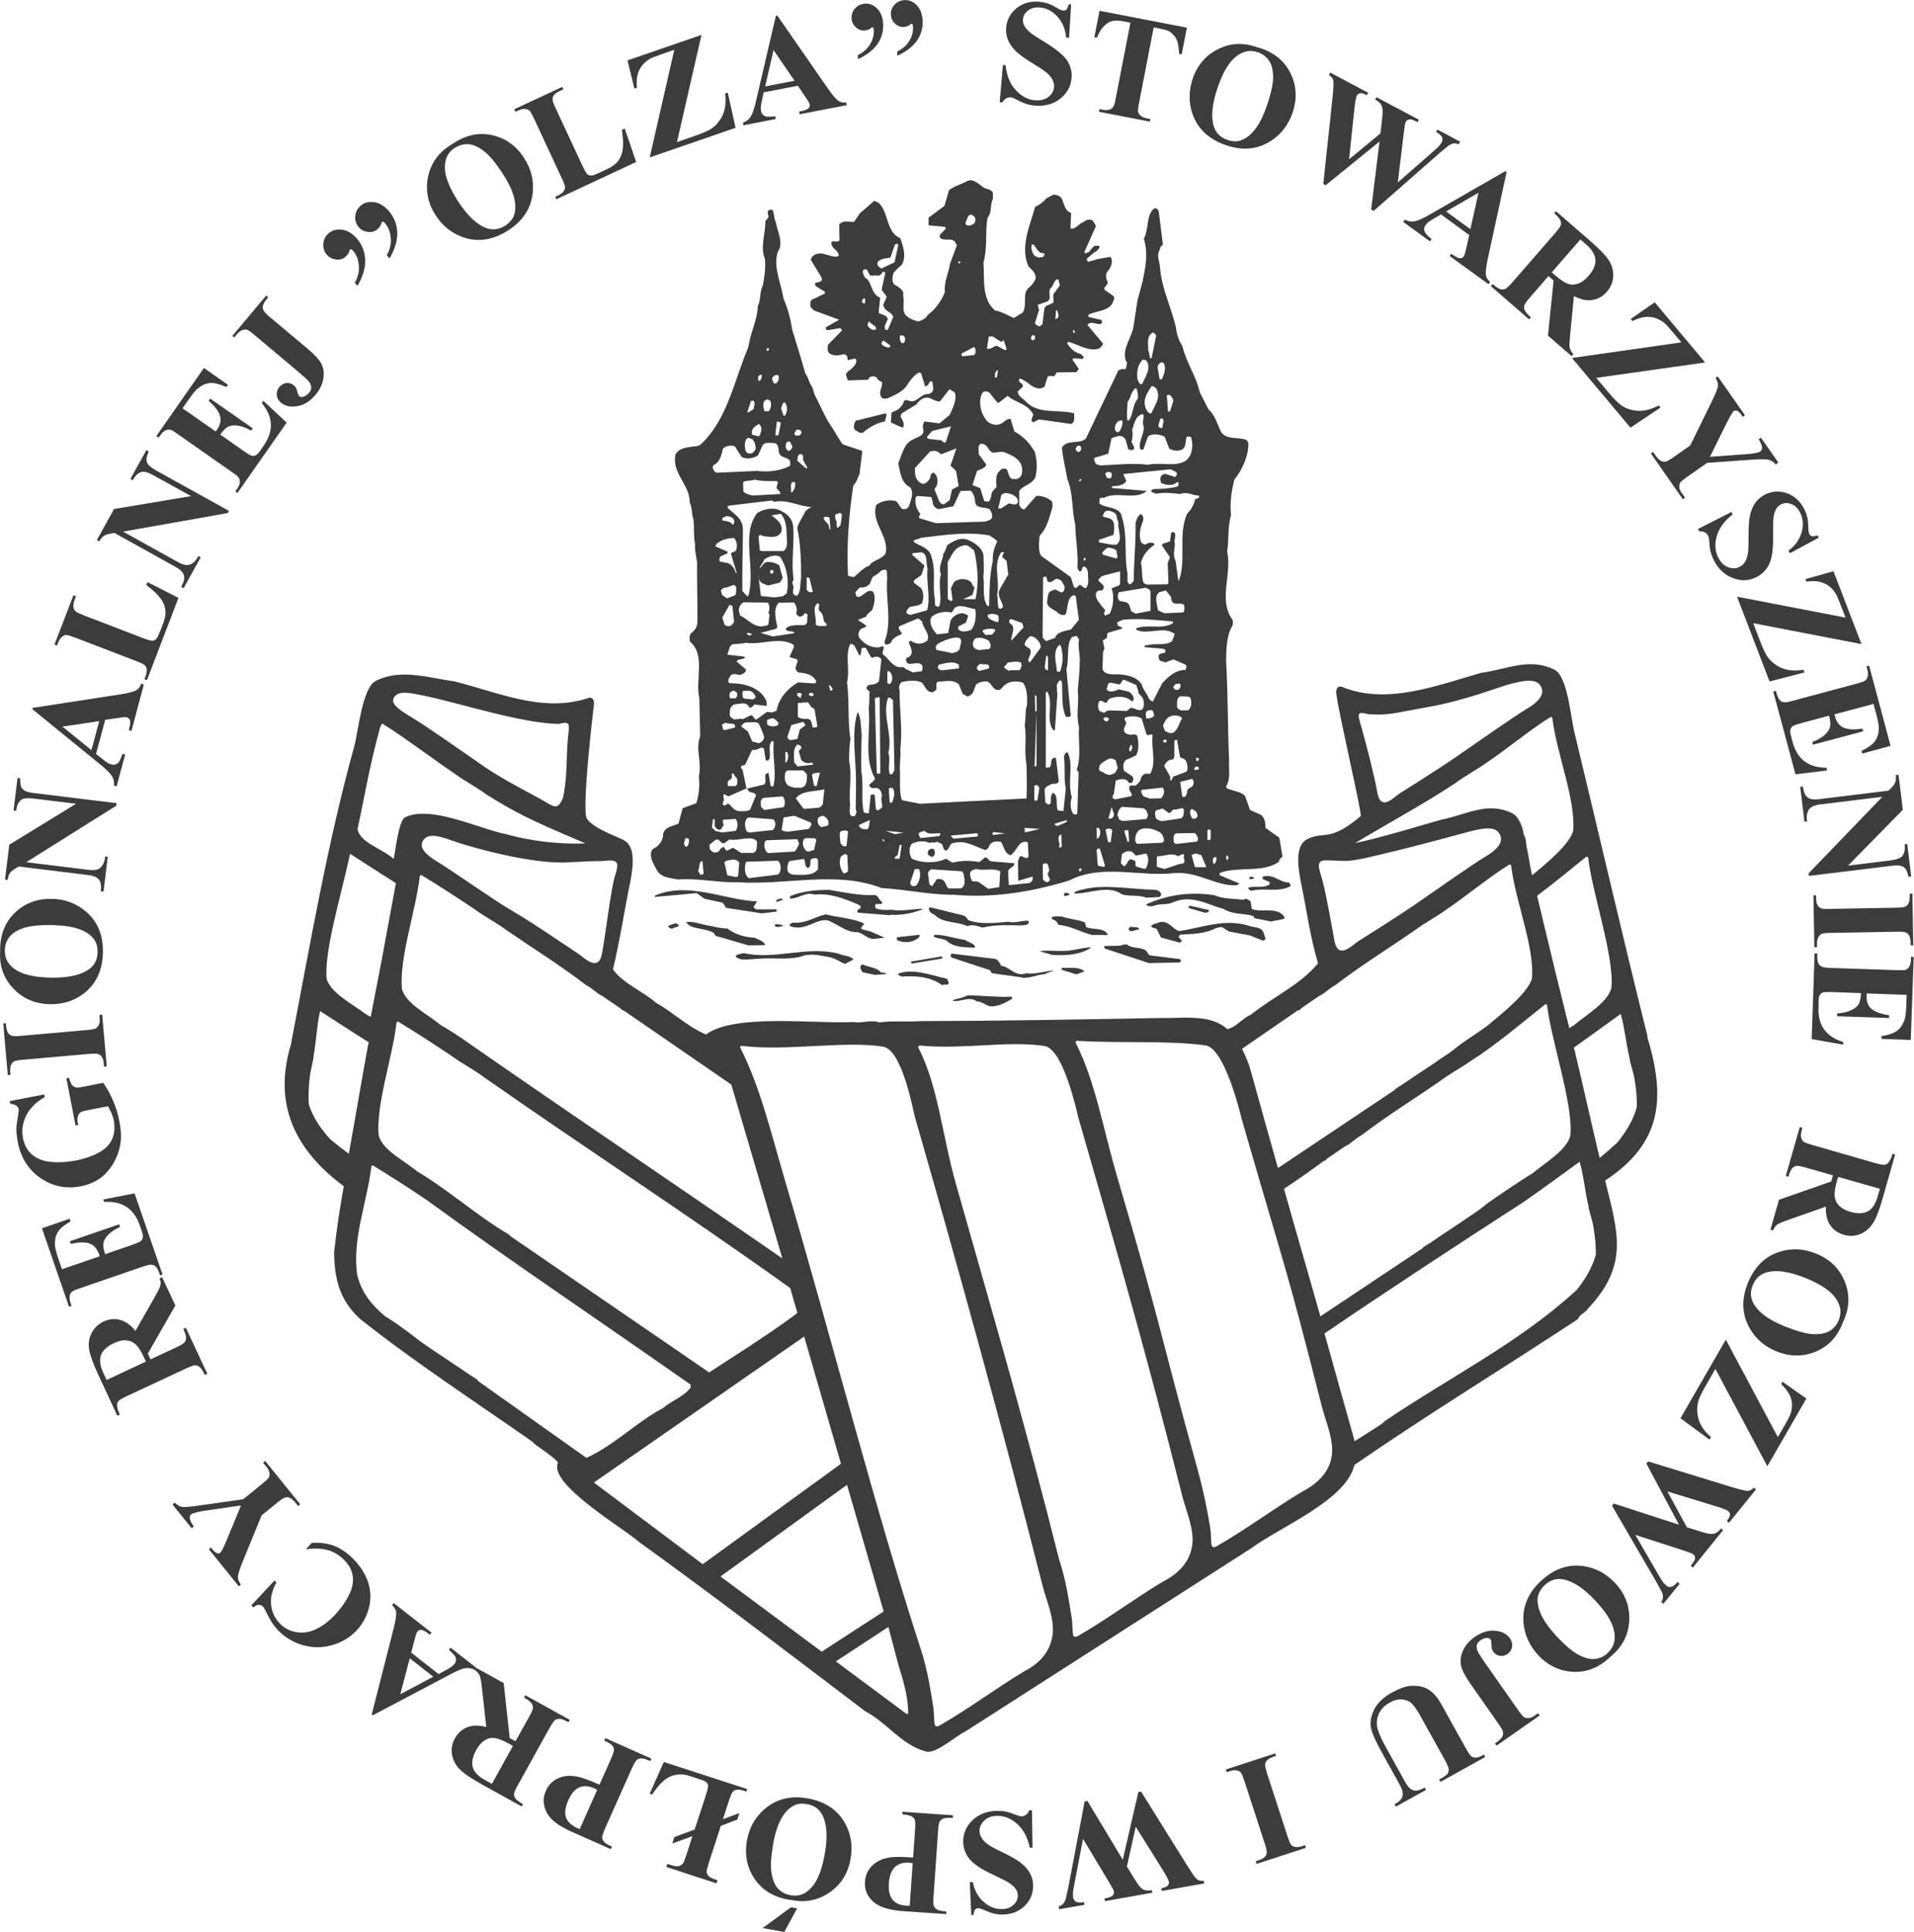 <svg xmlns="http://www.w3.org/2000/svg" id="Vrstva_2" data-name="Vrstva 2" viewBox="0 0 130 131.18"><defs><style> .cls-1 { fill: #3c3c3c; fill-rule: evenodd; } </style></defs><g id="Vrstva_1-2" data-name="Vrstva 1"><g><g><path class="cls-1" d="m67.22,68.34c.57.03,1.07-.25,1.52-.51,0-.06,0-.09-.03-.15-1.01.05-1.93-.08-3-.09-.33.2-.69.2-1.02.34.36.21,1.16-.34,1.64.07.36,0,.56.24.89.33"></path><path class="cls-1" d="m64.08,66.86h.3s.06-.05.06-.14l-.12-.26c-1.04-.21-2.22-.72-3.3-.35-.09.12.12.12.21.21.98-.08,2.02.02,2.76.58l.09-.03"></path><path class="cls-1" d="m69.39,66.39c.56.06.98-.19,1.61-.25.21-.14.39-.14.6-.23-.54,0-1.25.28-1.88.18-.75.28-1.1-.42-1.72-.51-.09-.15-.2-.44-.44-.47l-2.91-.35c-.12.06-.09.14-.03.26l2.64.87c.03.06.03.12.12.2l2.02.28Z"></path><path class="cls-1" d="m59.42,66.2l.77-.05c-.06-.15-.24-.06-.36-.12-.29-.35-.8-.33-1.24-.54-.03,0-.09.06-.12.09-.09.14.03.29.11.44l.83.18Z"></path><path class="cls-1" d="m73.08,66.17l.57-.2c-.35-.35-.95-.21-1.46-.25-.06.03-.15.03-.06.14l.95.3Z"></path><path class="cls-1" d="m57.4,65.46l.57-.31c-.21-.26-.74-.24-1.01-.39-2.2-.55-4.32.45-6.46-.04-.21.06-.39.11-.45.11,0,0-.06.06-.09.12.32.35,1.04.16,1.52.16,1.07-.11,2.14.14,3.16-.23.54-.11.95-.02,1.43.07.59.06.83.3,1.33.51"></path><path class="cls-1" d="m61.99,65.42l2-.33c0-.06,0-.12,0-.15l-2.12.36c0,.09.03.12.12.12"></path><path class="cls-1" d="m78.03,65.4l2.02-.04c.09,0,.15-.06.18-.11-.03-.06,0,0-.09-.12l-2.02-.25c-.09-.03-.12-.09-.21-.23-.23-.38-.98-.18-1.36-.51-.15-.03-.36.03-.45.08l-1.1.02c0,.06,0,.09.03.17l3,.99Z"></path><path class="cls-1" d="m71.43,64.84c.92.07,1.99,0,2.68-.5-.24-.03-.66.08-1.01.13-.9.22-1.67.01-2.5.12l.83.24Z"></path><path class="cls-1" d="m50.81,64.2l1.16-.02c-.06-.26-.47-.38-.71-.5-.77-.04-1.34-.25-1.87-.63-.48,0-.98-.16-1.4-.22-.53-.12-.95-.27-1.37-.22.2.52,1.34.39,1.87.75.03.09.09.18.15.2l2.17.63Z"></path><path class="cls-1" d="m66.01,64.35s.12,0,.21,0c.03-.29-.47-.35-.68-.53-.74-.09-1.31-.33-1.96-.34-.06,0-.12,0-.18.09.21.21.71.12.95.36.44.38,1.07.39,1.66.42"></path><path class="cls-1" d="m61.35,63.96c.42.06.74-.05,1.04-.28,0,0,.12-.12.06-.2l-1.49.16s-.03.03-.06.12c.03.15.27.15.44.21"></path><path class="cls-1" d="m59.32,63.76l.77-.08-.95-.42-.56-.15c-.06,0-.09-.06-.09-.12l.21-.26c-.65-.36-1.78-.42-2.61-.64-.78.17-1.35.65-2.24.56-.06.03-.21.11-.21.11,0,.03,0,.09,0,.12,1.01.42,1.79-.53,2.59-.38.74.3,1.27.83,2.02.8.42.12.56.35.95.45h.12"></path><path class="cls-1" d="m80.15,64l.06-.03c0-.09.12,0,.03-.12l-.18-.21c0-.09.06-.12.09-.17.8-.05,1.67-.04,2.42-.44.21-.06.24-.06.42-.08l.47.3,1.46.28.89.36s.06-.06.15-.14l-.14-.41c-.12-.38-.56-.35-.89-.44-1.69-.57-3.21.08-4.85.33-.47-.15-.79-.88-1.48-.54-.21.03-.27.06-.42.2.06.15.36.12.41.24l.26.53,1.31.36Z"></path><path class="cls-1" d="m75.01,63.51l.24-.03c-.23-.5-.95-.33-1.45-.51-.12-.09-.03-.29-.15-.35-.47-.18-1.04-.21-1.57-.39-.24,0-.51-.03-.66.08,0,.15.24.15.35.29.06.06.06.12.12.2.8.07,1.48.48,2.28.69.27,0,.54,0,.83,0"></path><path class="cls-1" d="m45.73,63.02l.33-.11c0-.09.12,0,0-.12-.12-.18-.45,0-.66.08-.06.12.12.12.21.21l.12-.06"></path><path class="cls-1" d="m52.9,62.94l.3-.06c-.09-.12-.33-.09-.47-.12-.18,0-.09.17,0,.17.03,0,.12.03.12.03l.06-.03"></path><path class="cls-1" d="m76.86,63.24l.51-.14c-.09-.23-.39-.09-.59-.18-.03.06-.12.09-.12.17,0,.09.12.15.21.15"></path><path class="cls-1" d="m66.74,62.99c.87-.22,1.76-.16,2.68-.15.21-.03.45-.02.45-.2,0-.03,0-.12-.06-.12-.48,0-.89.19-1.34.07-.95.11-1.97.18-2.71-.11-.06-.12-.21-.29-.35-.32l-2.23-.55s-.09.03-.09.09c0,.2.18.35.38.41.59.62,1.48.42,2.22.78.42-.14.68,0,1.04.1"></path><path class="cls-1" d="m86.3,62.58l.86-.17s.09-.03.09-.12c-.47-.76-1.54-.28-2.23-.57l-.08-.52-.3-.18c-.09.06-.15.06-.24.08-.65-.09-1.28-.04-1.93-.31-1.63-.25-3.18-.03-4.62.62.09.15.3.15.47.12.45-.2.89-.05,1.34-.25,1.26-.57,2.38.17,3.45.44.62.41,1.4.28,2.02.49.03.06.03.12.12.15l1.04.21Z"></path><path class="cls-1" d="m51.72,62.03l1.04-.13c0-.06,0-.09-.03-.15h-1.37c-.06-.04-.12-.07-.18-.16l.24-.38c-2.17-.08-4.63-1.35-6.87-.42-.06,0-.09.09-.09.12l2.86-.26.53.38,1.1.24c.21,0,.24.23.38.38l2.38.37Z"></path><path class="cls-1" d="m60.44,62.12c.71.04,1.37-.07,2.03-.3.12-.03.18-.09.21-.11-.57,0-1.43.19-2.14.07-.36.03-.74.02-1.07-.1,0-.06-.03-.09-.03-.17,0-.03,0-.09.03-.12h.33c.09-.02.12-.02.12-.14-.21-.09-.23-.38-.47-.47-1.04.05-2.05-.17-3.12-.35-.89,0-1.73.07-2.56.38-.09.03-.12.09-.12.09,0,.03,0,.09.03.12.57,0,1.05-.48,1.64-.27,1.1-.11,2.02.28,2.97.67.06.06.15.09.15.09.09.2-.12.2-.21.32,0,.06,0,.09.06.15l2.17.17Z"></path><path class="cls-1" d="m81.84,61.98c.06,0,.12,0,.24-.06,0,0,.03-.03.03-.12l-1.31-.3q-.03.06-.09.09c.06.09,0,0,.09.09l1.04.3Z"></path><path class="cls-1" d="m52.8,61.23l.39-.14c-.09-.12-.27-.06-.39,0-.03,0-.12.09-.06.14h.06"></path><path class="cls-1" d="m77.86,60.96l.92-.05c0-.06.09-.09.09-.14,0-.2-.21-.32-.41-.35-1.7-.02-3.36-.41-4.91-.02-.3.08-.48.08-.6.28,1.07.01,2.33-.62,3.27.06.56.15,1.1.01,1.63.22"></path><path class="cls-1" d="m72.39,60.84l.27-.08c-.03-.09-.24-.18-.36-.09-.06,0-.06.09,0,.17,0,0,.03,0,.09,0"></path><path class="cls-1" d="m85.04,60.48c.81-.2,1.81.13,2.59-.29.06-.06,0-.17-.09-.26-.6,0-.98-.56-1.69-.42-.12,0-.12.14-.06.2l.44.18s0,.12,0,.17c-.39.26-.92.11-1.37.19,0,0-.03,0-.09.06.06.09.12.18.27.18"></path><path class="cls-1" d="m84.96,59.69s.12,0,.21-.03c0-.17-.27-.12-.3-.09-.03.09,0,.17.09.12"></path><path class="cls-1" d="m63.34,58.17l.09-.06c.09-.09.09-.32,0-.44-.06-.03-.09-.03-.18-.03-.03,0-.06,0-.12.06-.09.06-.12.11-.12.26.03.12.12.15.3.24l.03-.03"></path><path class="cls-1" d="m58.39,29.39c.06,0,.12,0,.21,0,.36-.32.9-.66,1.5-.77l.12-.46-.09-.09-2,.5c-.12.14-.21.49-.04.64l.3.18Z"></path></g><path class="cls-1" d="m86.89,56.89l-.95-.68c.03-.29-.05-.7-.29-.87-.09-.03-.12-.06-.12-.06l-.62-.27-.35-.96c-.26-.29-.8-.33-1.22-.51-.03-.03-.03-.06-.06-.15.33-.49.16-1.19.2-1.77-.1-2.24-.07-4.45-.2-6.68,0-.87.02-1.77.44-2.49.03-.14.03-.23,0-.35-1-1.35-.03-3.08-.37-4.65.13-.87.02-1.6.26-2.47-.08-.84.02-1.6.23-2.41.51-.63.97-1.59.95-2.49-.06-.09-.09-.18-.09-.18-.5-.27-1.49.04-1.81-.66-.26-.61-.41-1.08-.82-1.46l-.58-1.14c-.26-1.14-.9-1.98-1.19-3.15-.26-.41-.38-.82-.43-1.25-.26-1.14-.78-2.27-.98-3.35-.11-.5-.08-.93-.22-1.34-.06-.38.12-.58.16-.81.06-.03.15-.09.15-.17l-.28-2.24c-.06-.06-.09-.18-.18-.18,0,0-.06,0-.12,0-.57.43-.34,1.36-.71,2.06.32,1.05.1,1.98-.09,2.93l-.34,1.25-.26,1.71c-.1.81-.82,1.56-.53,2.41.03.06.09.12.09.12l-.09.38c-.03.09-.12.09-.21.03l-.3.11-2.19,4.6c-.36.46-1.31.04-1.64.65.05.7.25,1.43.37,2.15.41.96.28,2.07.53,3.06.02,1.02.22,1.95.15,2.96.06.12.09.2.15.23.21,0,.12-.23.24-.32.21-.03.3.21.32.38,0,.38.11.79-.13,1.07-.21.03-.24-.21-.44-.21l-.21.2c-.06,0-.12,0-.18-.09l-.2-.64-2.01-1.44c-.23-.35-.14-.93-.11-1.37.51-.52.64-1.18.88-1.97,0-.15-.03-.29-.03-.35-.27-.26-.71-.41-1.07-.39l-.81.92c-.15,0-.27-.12-.35-.29v-.96c.25-.4,1.03-.48,1.12-1.06.12-.58.07-1.1-.07-1.6-.32-.56-.76-1.05-1.38-1.38l-.26-.85c-.3-.03-.42.23-.69.34-.36.14-.8,0-1.01-.33-.35-.47-.49-1.2-.25-1.72.03-.06.12-.14.12-.14.15-.06.42,0,.5.21.21.21.29.41.5.56l.63-.49c.47.44,1.39.54,1.74,1.27l-.12.35c0,.09.06.15.12.18l.39-.2,2.17.31c.3-.11.21-.49.22-.72-1.01-.3-2.5.12-3.32-.85-.3-.24-.44-.32-.53-.62l.36-.34c.06-.26-.27-.21-.26-.47.06-.2.36.09.48.12.32.26.74.59,1.13.42.09-.03.12-.06.12-.06l.21-.67c.09-.12.3-.06.45-.05.09-.06.09-.17.18-.26l1.31-.02c.09-.06.12-.12.18-.23l-.41-.59s0-.09.03-.12l.65.04c.18-.11-.06-.23-.12-.32-.42-.12-.68-.33-.94-.74-.03,0,.12-.14.12-.09.56.15,1.45.71,2.08.43.15-.14.21-.2.24-.32l-1.06-1.26c.18-.32.62,0,.92-.08.06-.03.12-.14.03-.26l-.89-.21c0-.06,0-.12.03-.17.51-.23,1.25-.22,1.58-.71l.15-.35c0-.06-.03-.09-.03-.17l-.62-.44c-.12-.2.21-.29.21-.49-.09-.23-.2-.5-.02-.76.21-.2.36-.61.28-.84-.06-.09-.06-.15-.06-.15l-.83.14-.72.2s-.09-.18-.09-.2l.54-.46c.15-.03.27-.2.36-.34-.06-.12-.18-.09-.27-.09-.15,0-.3.2-.42.37-.03.06-.12.06-.24.14-.03,0-.12-.03-.12-.09l.79-1.76-.2-.35c-.21-.18-.48-.06-.66.08-.33.11-.51.52-.87.43l.04-1.05c-.42-.15-.44-.53-.62-.94-.06-.17-.35-.32-.59-.3-.21.11-.39.2-.51.29-.18.23-.45.4-.72.54-.34,1.22-1.04,2.69-.46,4.03.21.23.59.5.47.91-.12.2-.27.43-.42.52-.51.43-.1,1.16-.43,1.71l-.6.37c-.36-.12-.74-.41-1.3-.51-.91-.82-.69-2.1-.77-3.26.28-1.01.11-2.03.27-3.02.33-.4.16-.9.37-1.3,0-.15,0-.29,0-.41-.09-.2-.35-.24-.59-.33-.35-.21-.74-.7-1.19-.45-.42.23-.87.34-1.2.6l-.31,1.07-1.08.8v.52s1.09.1,1.09.1c.06,0,.06.09.09.12l-.42.43c0,.06,0,.12,0,.17.26.32.86-.05,1.07.36.06.09.09.18.09.18l-.46,1.24c-.1.67-.43,1.24-.35,1.94-.27.64-.64,1.16-1.18,1.56-.12.26-.39.34-.63.43-.33-.09-.56-.18-.74-.33-.44-.29-.17-.93-.28-1.37,0-.17,0-.2,0-.29-.12-.23-.35-.38-.62-.53-.15-.18-.14-.52-.02-.81.21-.23.39-.4.54-.52.33-.55.1-1.25-.1-1.8-.98-.42-.76-1.72-1.46-2.4-.18-.09-.21-.09-.3-.15l-.99.86-.39.58c-.33,0-.74-.12-.98.14-.03.06-.03.12-.03.12l.02.99c-.12.14-.33.05-.51.08-.15.2.14.5.29.61.09.06.09.18.18.29,0,.03-.06.09-.09.12-.51.08-1.07-.42-1.58-.1-.12.06-.21.17-.24.32l.73,1.2s.03.06.03.15c-.03.12-.24.2-.42.2,0,0-.03,0-.06.09,0,.03.03.09.06.15l.62.38s0,.09,0,.12l-.9.43c-.15.14-.06.29-.09.46l.24.26,1.72.63-.9.51c-.03.09,0,.2.12.2l.83-.14s.12.06.15.15l-.96.98c-.03.14-.03.32,0,.46.18.32.71.3,1.04.18.06,0,.18.03.21.09.09.06.06.2.09.32l.45-.11c.06,0,.09.03.12.06.09.29-.21.52-.42.72-.06.06-.15.09-.15.09-.03.09-.12.12-.12.23l.12.38,1.37-.04c.03-.06.09-.12.12-.17.12-.09.33-.08.45,0,.06.03.06.06.09.15l.3.18c.06.32-.31.72-.01,1.07.21.12.48,0,.69-.11.51-.23.93-.51,1.14-.95.24-.32.42-.52.66-.66.03,0,.12,0,.18.06l.26.87c.27,0,.21-.26.39-.34.03,0,.12,0,.12.09,0,.23.17.52-.13.72-.09.03-.12.06-.12.06-.54-.06-.75.57-1.28.48-.18-.09-.3-.09-.39-.03-.12.35-.36.64-.78.75,0,0-.06.06-.09.09l-.04.64.74.33s.06,0,.12-.03c.06-.26-.08-.49-.2-.7,0-.09.03-.14.09-.23l.99-.6c.15-.23.45-.55.9-.43.21.09.38.21.68.24l.66-.84.35.21c.2.44-.13,1.07-.34,1.54l-.69.57-1.01-.13c-.12.12-.15.41-.07.61,0,.38-.39.43-.69.6-.66.28-.75,1.01-1.03,1.62.14.64.19,1.31.79,1.63.26.26.14.73-.01,1.13-.06.17-.06.2-.15.29s-.27.08-.39.05l-.35-.5c-.44-.18-1.04-.01-1.37.22-.43,1.16.9,2.16.62,3.32-.3.43-.87.43-1.11.83-.48.17-.72.52-1.05.77l-.39-.09c-.1-2.03.04-4.04.36-6.13.27-.29.27-.49.42-.78l.19-1.57-1.33-.45c-.32-.41-.56-.94-.88-1.37-.41-.67-.67-1.31-1.02-1.99-.09-.2-.09-.35-.17-.52-.21-.26-.26-.67-.47-.93-.29-1.05-.58-1.95-.89-2.97-.11-.73-.31-1.48-.6-2.13-.14-1.02-.72-2.13-.38-3.17.42-.55-.02-1.37-.13-1.98-.12-.26-.11-.55-.2-.82,0,0-.03-.03-.12-.06-.06,0-.12.03-.18.06-.12.09,0,.29,0,.46l-.21.26c0,.9-.37,1.74-.03,2.59.05.67-.04,1.19-.14,1.77-.24.46-.13.99-.34,1.39-.04.99-.52,1.85-.65,2.81-.98,2.31-1.42,4.95-3.28,6.65-.18.06-.21.09-.3.08-.57.08-1.16.1-1.38.6-.22,1.28.99,2.01.98,3.21.2.47.11.81.26,1.19.05.58-.01,1.1.1,1.63-.03.44.08.84.14,1.25-.01,1.37.03,2.61.02,4.01,0,.38-.15.58-.39.78-.15.11-.18.4-.1.61,1.06.91.33,2.56.62,3.84l.06,2.59c-.34.81.13,1.77-.09,2.7.08.7-.01,1.28-.17,1.83l-.93.34-.28,1.04c-.39.2-.92.19-1.05.72,0,.41-.22.7-.52.92-.12.03-.15.09-.24.17-.21.43.11.93.28,1.25.26.61.89.62,1.48.74,1.4-.1,2.77.23,4.1.19,3.27.21,6.67-.8,9.73.39,1.7.1,3.3.47,4.94.46,2.59.23,5.24-.18,7.81-.97,2.27-1.17,4.82-.21,7.21-.51,1.55-.1,2.82.93,4.19.83.06-.06.09-.06.18-.11l-1.36-.57s0-.06,0-.15c1.2-.48,2.95.03,4.03-.77,0-.03,0-.12.09-.2,0-.03.12-.09.15-.14l-.22-1.31Zm-13.84-26.37c0-.06.06-.14.09-.2.03-.03.09-.06.15-.06.15.03.15.15.15.23-.06.12-.06.17-.15.2h-.06c-.09-.03-.12-.09-.18-.18Zm.31,2.15h-.09c0-.09.18-.2.18-.09-.09.09-.03.06-.09.09Zm.36,5.32l-.03.06h-.09c0-.09,0-.18.09-.17.03,0,.09.12.03.12Zm-.79-15.58c.06.06.09.12.06.2h-.06s-.12-.21,0-.2Zm-1.09-.82l-.09.06h-.09c.09-.2,0-.49.1-.61.09.12.2.44.08.55Zm-1.56-4.2c-.15-.2-.29-.53-.2-.76.06-.06.12,0,.15,0l.21.32.21.21c.12.03.24,0,.3.09,0,.06-.06.12-.06.14-.03.09-.15.09-.24.08l-.09.03-.27-.12Zm.29,3.66l-.09-.35.66-.23c.3-.17.04-.58.19-.87.21-.14.24-.52.45-.63.09,0,.12,0,.12.06l.09.35-.45.61.02.55-.33.17c-.18.03-.3.17-.3.29l-.13,1.04q-.09.03-.12.09l-.09.03h-.03c-.15-.09-.21-.09-.27-.21l.28-.9Zm-.4,1.71c.06,0,.12.03.12.09.06.06,0,.17-.06.23l-.06.03c-.12,0-.15-.12-.15-.15.03-.09.03-.2.15-.2Zm-2.47,2.88h-.03s-.09,0-.09,0c0-.09,0-.17,0-.29.09-.09.09-.23.21-.2l-.09.49Zm-.54-2.79h.27s.56.36.56.36c.12,0,.12-.12.18-.11l.2.58c-.03.09-.06.09-.12.09l-.56-.3c-.27.08-.42.29-.66.2l.13-.81Zm-7.36-5.19c.24-.17.57-.08.69-.2l.28-.81c.06-.09.12-.09.15-.09.09,0,.09.09.09.09l-.25,1.16-.84.4-.03.03c-.15-.06-.21-.12-.27-.23-.03-.03-.03-.12-.03-.12.03-.17.12-.2.21-.23Zm-1.04,2.92l-.06.03c-.09-.03-.15-.06-.15-.12,0-.09.06-.2.09-.2.12-.12,0,0,.12,0v.29Zm.73,1.81c-.06,0-.12,0-.21,0h-.03c-.15-.06-.33-.21-.32-.35.03-.09.03-.2.12-.2.12.23.53.24.44.56Zm.91,1.2s-.12,0-.12,0c-.21-.06-.39-.12-.41-.29.03-.09.09-.17.15-.17l.47.35c-.06.06-.06.12-.09.12Zm-.08-1.25l-.03.06c-.09.06-.18-.06-.18-.06-.09-.2.12-.46.19-.67-.09-.32-.44-.27-.62-.44l.1-1.02c-.62-.24-.53-.93-.91-1.29-.09,0-.12-.09-.15-.12-.06-.12-.2-.38-.05-.49.09-.03.12-.03.21,0l.2.38c.09.03.12.03.18.03.12-.03.27-.03.36,0,.21,0,.27-.2.39-.29.06.06.12.06.12.09l-.25,1.16.35.47-.24.55c.06.41.44.44.62.7.03.03.06.12.06.12l-.34.81Zm1.15.8c-.03.09-.09.14-.09.14l-.12.03c-.09-.09-.09-.12-.12-.18-.03-.12-.03-.26,0-.35.09,0,.12,0,.18,0,.06,0,.12.12.15.15,0,.09,0,.17,0,.2Zm-14.78,34.33l-.06.03-.09-.03c-.06-.06-.06-.15-.09-.18l.09-.35c.12-.06.21,0,.24.03.06.2-.03.41-.09.49Zm.93,1.93h-.06s-.15-.29-.15-.29c.15-.17,0-.58.3-.64l.08.84c-.06.09-.12.09-.18.09Zm21.81-17.09l.09.29-.81.89h-.03c0-.38.31-.81.01-1.1-.09-.03-.12-.09-.15-.15,0-.09.03-.2.15-.2l.74.27Zm.29,9.62c.02.76.04,1.57,0,2.29l-7.24.36-1.22-.24c-.2-.55-.11-1.25-.13-1.89-.05-.58.07-1.02.02-1.57.16-1.39-.06-2.64-.05-4.01-.09-.23.03-.49.15-.55.42-.11,1.04-.16,1.37.04.21.21.29.64.71.65.12-.03.12-.12.21-.11.15-.14-.05-.49.16-.61.48,0,1.04-.19,1.43.19l.26.64.33.18c.18-.06.27-.14.36-.26l.21-.55c.18-.17.51-.23.75-.22.33.12.35.53.71.59.06-.03.12,0,.18-.03.15-.11.18-.23.39-.37.33-.23.84-.22,1.16-.1.29.38.29.93.28,1.51-.15.43-.07.84-.16,1.36.14.87-.05,1.77.12,2.7Zm-1.42,4.66l-.83.11h-.03c-.06-.09,0-.2.03-.2l.83.1Zm-1.85.1c-.03.06-.09.12-.09.12l-1.49.13-.06.03c-.12-.09-.21-.12-.21-.23l1.76-.16c.09.12,0,.03.09.12Zm-2.59-.11c0,.09,0,.2-.12.2l-1.22.13c-.03-.06-.06-.09-.06-.09-.06-.09-.09-.26,0-.29l.33-.11c.26.29.68.15,1.07.16Zm4.15-19.07c.09-.03.15-.03.18,0-.03.12-.12.2-.12.32l.3.26.11.93-.55.95c-.27.46.14.84.2,1.25-.06.03-.09.09-.15.11l-.03.03c-.09-.06-.15-.06-.15-.15-.06-.29,0-.49-.08-.79.22-1.04-.31-2.12.3-2.93Zm-.21-2.99l.22-.93s.09-.03.21-.11c.3,0,.62.09.83.33.09.12.12.32,0,.41-.21.09-.39-.03-.54-.03l-.54.34c-.06,0-.12,0-.12,0h-.06Zm1.56,10.5c0,.09.03.17.03.17-.03.12-.09.29-.15.32h-.59s-.12.05-.12.05l-.24-.15c-.09-.06-.09-.12-.09-.15.09-.06.12-.09.24-.26.21-.03.66-.14.92,0Zm-1.57-3.24c.06.15.06.38,0,.46h-.09c-.27-.09-.53-.18-.62-.38,0-.09.03-.14.09-.14.24-.08.48,0,.62.06Zm-.28.93c.09.06.09.09.09.12l-.21.26-.36.03h-.09s-.18-.21-.18-.21c-.06-.12,0-.03,0-.12.27-.11.54-.11.74-.08Zm-.37.78c.12.15.23.44.05.58l-.72.08-.27-.12c-.21-.21-.11-.49,0-.64.27-.17.66-.05.92.1Zm-.02,1.92l-.57.14h-.09c-.06-.09-.12-.15-.12-.21.06-.14.18-.26.3-.26.15.09.39-.03.5.09.09.12.03.23-.03.23Zm-1.25-5.94c-.32-.24-.83-.15-1.07.05l-.21.43.11.81-.06.03-.06.03-.21-.15v-2.5c.3-.49.42-.98,1.05-1.12.27-.11.48.12.74.33.26,1.05.33,2.3.09,3.31h-.83s.63-.29.63-.29l.15-.52c-.15-.03-.15-.29-.32-.41Zm-1.24,2.14l.21-.32c.36-.32,1.01.04,1.4.07.08.49.02,1.07-.28,1.42-.27.08-.66.2-.86-.04-.03-.09-.03-.17,0-.2l.51-.26.15-.46c-.06-.09-.18-.09-.36-.18-.39,0-.72.25-.84.51l-.16.84-.69.08h-.06s-.06,0-.09-.09c-.21-.23-.5-.67-.29-1.08.33-.32.93-.4,1.34-.31Zm-.03,2.73l-1.01-.21c-.03-.12-.03-.15-.03-.23.03-.09.09-.12.21-.23.42-.2,1.05-.48,1.43-.33.18.21,0,.46,0,.67-.06.23-.36.34-.6.34Zm.53.82c0,.12,0,.17,0,.23l-1.13.13c-.15,0-.3-.09-.3-.21,0-.09.06-.14.06-.17.42-.11,1.04-.28,1.37.01Zm1.34-14.34c.03-.26-.08-.49.1-.67.24-.06.39.09.5.21.09.18.21.32.35.38.27,0,.48-.08.74-.05.5.21,1.07.39,1.24,1,.09.41,0,.73-.34.84h-.3c-.33-.12-.23-.59-.44-.7-.12,0-.18,0-.27,0,0,0-.06.06-.12.12-.36.26-.25.78-.25,1.13l-.24.26c-.18.23-.07.58-.3.72-.09,0-.12,0-.21,0l-.09-.06-.26-.85-.53-.21.31-.96c.24-.11.57-.2.63-.43l-.53-.73Zm-.49-16.24c.15.06.27.18.26.29,0,.12,0,.23-.06.29-.15.11-.3.2-.48.14t-.06,0c-.06-.09-.06-.15-.06-.2.12-.2.12-.52.39-.52Zm-.63,9.41l.81-.43c.15.15.14.44,0,.55l-.74.08s-.06,0-.06,0c-.09-.09-.06-.2,0-.2Zm.59,9.33c.18.21.29.47.29.79.11.49.74.27,1.01.5.12.18.2.41.11.61-.09.03-.09.09-.12.09l-.3.11-3.36.11-1.1-.33c-.15-.15.06-.2.03-.32-.24-.26-.41-.76-.29-1.14.06-.03.09-.06.09-.06l.95.07c.03.12.12.29.11.47.09.2.23.35.44.35l.95-.19.49-1.04.68-.02Zm-.85-15.55s.15-.03.15.03l-.03.06c-.09.06-.18-.06-.12-.09Zm-1.75,11.49l1.25-.31-.34,1.04-.09.09-.24-.18-.86-.1c-.09-.03-.09-.09-.09-.15l.36-.4Zm-1.19,2.52l1.02-1.12.33-.05c.15.03.33.15.41.24l1.05-.4-.4,1.16.38.38.17,1.02-.45.23-.16.72-.39.29c-.21,0-.3-.18-.35-.29l-.29-.73s.03-.09.12-.17c.12-.26.13-.67-.08-.87-.03-.06-.06-.09-.12-.09-.09.03-.12.09-.15.09l-.09.32c-.09.14-.21.29-.39.34-.03,0-.12,0-.12,0-.5-.21-.5-.64-.5-1.05Zm0,4.88c.15-.03.24-.06.42-.14,1.61-.19,3.07-.43,4.64-.16.15.12.41.24.53.41-.21.4-.34.84-.31,1.33-.22.99-.23,2-.24,2.96,0,.09-.03.09-.12.09-.38-.5-.19-1.34-.28-1.98.06-.49.01-1.02.01-1.45-.08-.49-.53-.82-1-1.03-.56-.27-1.07.08-1.43.31-.12.14-.12.41-.3.61-.03.46-.37.84-.16,1.39-.22.75.1,1.51-.11,2.15-.06.06-.12.06-.12.06-.06-.06-.09-.06-.15-.06-.03-.12-.03-.26-.03-.46-.2-1.02.11-1.95-.27-2.99-.2-.55-.8-.62-1.18-.91,0-.06.03-.12.09-.12Zm-.58,4.82l.21-.26c.33-.08.63-.08.84-.25.12-.35.13-.72-.05-1.02l-.5-.38s0-.12,0-.15l.51-.37.21-.64-.83-.73c-.06-.12.06-.03.06-.12l.57-.05c.42.09.29.67.41,1.11-.1.93.22,1.95-.03,2.82l-1.1.31c-.15,0-.21-.06-.3-.12,0-.03,0-.12,0-.15Zm-6.04-.53c.09.06.12.09.12.09,0,.12-.09.29,0,.44.3.21.26.53.32.73.09.06.12.09.18.18,0,.09-.06.12-.09.12h-.45c-.09,0-.21-.09-.21-.12.09-.49-.29-1.11.13-1.42Zm-6.12-3.49l-.83-.36s.06-.09.09-.17c.33-.29.84-.4,1.19-.39.21.21.26.67.08.9-.12.03-.24.08-.3.14l.4,1.34h-.03s-.03,0-.03,0c-.09-.32-.26-.55-.5-.67l-.59-.12c-.03-.06-.03-.15-.03-.15.03-.06.03-.2.09-.2l.45-.2s.03-.12,0-.12Zm-.34-2.12c0-.09,0-.12,0-.17,0,0,.12-.03.21-.11.27-.03.48.09.56.21.03.09.03.12.03.15-.03.09-.03.17-.06.2h-.06c-.15-.23-.47-.24-.68-.27Zm.19,4.56c.21,0,.36-.14.57-.17.15.03.15.12.18.18-.03.14.03.38-.09.52l-.54.2c-.15-.06-.21-.18-.33-.21l-.09-.32c.06-.09.18-.2.3-.2Zm.6,2.33c-.09.12-.18.29-.33.29h-.09c-.12,0-.21-.09-.24-.12l-.14-.47.48-.84c.06,0,.21,0,.21.12l.11,1.02Zm-.58,6.85c.24.12.6-.02.65.21,0,.06-.03.12-.03.12l-.66.17q-.09-.03-.12-.03l-.09-.35.24-.11Zm.35-2.09c.06-.03.12-.09.21-.09.09.06.12.09.18.09.03.03.06.17.06.23-.06.09-.06.2-.15.2-.12,0-.18,0-.24,0q-.06,0-.09,0c-.09-.15-.06-.32.03-.44Zm.15,5.52c.09.09.09.18.23.29.09.12.14.5-.07.58h-.39q-.09,0-.12,0v-.29c.03-.09.12-.09.18-.17.21-.09,0-.35.15-.41Zm-.67,1.97c.15-.2-.08-.47.09-.55l.27.15,1.23-.54-.26-1.25c-.03-.09-.12-.09-.12-.18,0-.03.06-.12.09-.12.09-.03.18-.03.21-.08l.46-.98c.3.03.45-.11.66-.17.09.06.15.06.15.09l.11.73s.09.09.12.09c.12-.06.12-.12.15-.17.09-.41-.14-.93.19-1.19.03,0,.09.06.09.12-.1.99.22,2.06-.03,2.99-.09,0-.18-.06-.18-.06l-.14-.87c-.09,0-.18.06-.21.11-.06.23.08.47-.07.67l-1.16.28c0,.09.06.12.09.18.12.12.42.06.5.27l-.4.98c-.15.11-.45.11-.66.11-.45,0-.56-.33-.83-.53l-.24.14s-.12-.03-.12-.06c0,0,0-.09,0-.15Zm1.24-5.19c.09-.12.21-.23.3-.23l.66-.02c.12.03.18.06.24.12.09.23.26.55.35.88,0,.2-.18.38-.36.43l-.45-.12-.29-.67-.35-.27c-.09-.03-.09-.06-.09-.12Zm2.5-.06c-.18.14-.39.08-.57.08l-.18-.12v-.29c.12-.06.27-.14.45-.11.12.06.24.21.32.29,0,.09-.03.12-.03.14Zm.31,4.85c.18.21.17.5.08.73l-1.28.19h-.06s-.21-.21-.21-.21l-.03-.29c.03-.2.09-.26.21-.32l1.28-.1Zm-2.49,1.6c.06-.14.12-.14.21-.17l1.64.13s.06.06.09.12c.12.18,0,.55-.13.61l-1.55.16h-.06c-.15-.06-.15-.09-.18-.12-.09-.29-.14-.5-.02-.73Zm1.29,1.47c.06-.06.09-.09.09-.09l2.11-.07.12.32c-.12.2-.18.43-.33.52l-1.76.1h-.03c-.24-.15-.29-.53-.2-.79Zm1.55-.68c-.18,0-.36-.03-.42-.12l.13-.84.74-.11,1.1.45c.06.09.06.12.06.15l-.18.29-1.43.19Zm1.57-8.47c.12.09.15.09.24.15l.2,1.19c-.09.06-.12.06-.21.06-.06,0-.09,0-.12,0l-.06-.29c-.03-.17-.15-.29-.26-.29-.27,0-.54,0-.68-.15v-.93s.69-.05.69-.05c.03.06.06.09.06.09.06.12.15.18.15.23Zm-.14-.87c.06-.09.18-.09.21-.08.06.03.12.09.12.12,0,.06-.06.09-.12.09l-.03.03c-.09-.06-.18-.06-.18-.15Zm-.52,4.47c.15.18.44.29.68.18.12.03.12.06.12.15l-1.01.11h-.06q-.06-.12-.21-.26c0-.46-.11-.93.22-1.22.09,0,.18.09.21.09.06.06.06.12.06.15-.09.09-.12.17-.18.2l.17.61Zm.85.91l.42-.05-.22.9-.09.03s-.03-.03-.09-.03l-.14-.73c.03-.06.06-.09.12-.11Zm-.9-5.09l-.24-.21c0-.09.03-.14.06-.14.09-.03.21-.03.27.06l-.09.29Zm.19,1.6l.15.23-.39.29-.16.64-.42.08c-.15,0-.24-.12-.27-.21l.28-.81.81-.22Zm-1.19,2.78h-.03s0-.73,0-.73c.03,0,.12,0,.12,0,.12.2.11.55-.1.73Zm.17.52h.98c.12.04.24.19.29.3,0,.35,0,.81-.4.87h-.45c-.27-.07-.5-.13-.53-.27-.06-.06-.09-.15-.12-.26,0-.2-.05-.61.21-.64Zm1.05,4.69s.03-.03.09-.09h.65c.09.07.09.09.12.1l-.16.7-.39.11q-.09,0-.15-.06c-.18-.18-.29-.47-.17-.76Zm.02-2.09h-.03s-.53-.7-.53-.7c.39-.55,1.28-.45,1.94-.62l-.1.96c-.03.14-.15.26-.3.29l-.98.08Zm.83-8.68c0,.12-.03.12-.12.17l-1.13-.07c-.75.46-1.29,1.09-1.45,1.93l-.3.11-.36-.03-.72.52c-.21-.09-.18-.32-.38-.29l-.54.26c-.15-.09-.36.03-.48,0l-.09.03-.24-.18c-.09-.06-.06-.2-.06-.35,0-.23.12-.49.39-.52.27,0,.66-.17.86.1.03.06.09.15.15.15.18-.09.21-.2.3-.23l.8.1v-.29c-.37-.93-1.44-1.26-2.48-1.25-.09-.03-.12-.09-.12-.12,0-.03,0-.12,0-.15l.18-.29c.15-.11.39-.05.6,0,.21-.08.42-.17.42-.37l-.62-.53c0-.09.06-.12.06-.12l.45-.11c.06-.06,0-.09,0-.12l-1.16-.13.18-.55s.09-.06.09-.12c.24-.11.6-.02.98-.14,1.07.16,2.12-.39,3.12.06.09.06.09.09.15.09,0,.03,0,.12,0,.15l-.3.67.5.15c.03.06.06.09.06.12l-.15.46c.03.2.12.26.21.32.48.03.95.13,1.18.56Zm-4.98.68l.42-.02c.18.03.3.15.38.29.03.06.09.12.03.2-.09.06-.12.12-.21.11-.21-.06-.48,0-.62-.12-.03-.15-.06-.35,0-.46Zm1.94-11.92l.63-.11c.29.29.38.82.4,1.28-.03.41.17.99-.22,1.25h-1.49q-.09-.04-.12-.05l-.08-.96c.12-.09.06-.06.12-.09.21.12.3.09.5.12.42.06.8,0,.93-.34.13-.58-.38-.85-.67-1.11Zm-.85,4.32c.06.26.35.35.62.44l.81-.2.18-.32-.23-.84c-.27-.21-.59-.24-.83-.24-.3.06-.33.35-.51.43.09-.26.21-.32.33-.61.27-.17.72-.37,1.07-.16.47.7.61,1.63.45,2.47l-.27.2-.57.08-.92-.1-.19-1.57.06.41Zm.75-.49c.03-.12.06-.14.15-.11.06,0,.09.03.09.12-.03.06-.09.12-.09.12h-.03c-.12,0-.09-.12-.12-.12Zm1.99,3.04c.12,0,.24-.03.27-.11.06-.03.09-.09.09-.12.12,0,.21.09.21.12-.09.23.08.58-.22.69-.42.02-1.01-.07-1.28.25.09.29.54.06.59.3l-1.46.22-.83-.24,1.04-.28s.09-.06.09-.14c-.11-.58-.29-1.22.11-1.63l1.01-.02c.18.15.26.5.17.73,0,.12.15.2.21.23Zm-2.13-.95c.12.2.14.47.02.7.09.09.09.12.09.2-.09.23,0,.49-.13.64l-.39.08c-.65,0-.95-.5-1.48-.74-.03-.09-.03-.17-.09-.29-.03-.23.12-.52.33-.61l1.64.02Zm-1.12,2.11s0,.06,0,.06c-.03.06-.12.06-.12.06-.09,0-.27-.12-.15-.18l.27.06Zm4.05-2.81c-.15,0-.21-.06-.3-.15v-.84c.1-.06.16.03.19.03l.23.93s-.12.03-.12.03Zm.06-5.81c-.15.09-.3.14-.45.32-.18.38-.42.69-.55,1.1.23,1.16.27,2.27.26,3.43-.09.41.02.96-.31,1.22-.09-.06-.12-.09-.18-.09-.12-.18-.03-.38-.02-.52l-.09-.29c0-.12.09-.12.09-.23-.17-1.13.05-2.29-.02-3.52-.02-.49-.32-.9-.79-1.11-.5-.32-1.25-.16-1.67.13-1.12,1.47-.07,3.78-.59,5.6l-.03.03h-.06s-.32-.35-.32-.35c-.02-1.39.03-2.76.04-4.18,0-.76-.67-1.08-1.06-1.49.03-.09.09-.12.09-.12l2.92-.35c.09,0,.09.09.18.09.92-.19,1.72.34,2.56.35Zm-2.16-.86l-1.85.1c-.27-.06-.53-.12-.65-.27l-.02-.61c.09-.17.48-.08.78-.2.53.12,1.01.1,1.49.1.09.03.09.06.09.12l-.09.32c.06.2.3.24.26.44Zm1.54-2.63l.03.35.29.5-.09.03h-.03s-.59-.53-.59-.53c.06-.12,0-.32.15-.41.06-.03.21-.03.24.06Zm-.31-1.75c.15.03.21.09.21.21,0,.06-.06.12-.06.14-.06.06-.15.06-.24.06-.09.03-.18-.09-.18-.15.09-.14.09-.26.27-.26Zm-.22,3.63c.06.26-.09.52-.21.64h-.06c.03-.23-.08-.5.07-.7.09,0,.21-.03.21.06Zm-.33-2.79l.15.32c-.03.12-.06.2-.15.23l-.09.06c-.12,0-.21-.18-.21-.26,0-.15,0-.35.18-.38.03,0,.12.03.12.03Zm-.51-2.62c.06-.06.12-.06.15-.06.21.26.17.67,0,.9h-.09s-.17-.5-.17-.5l.12-.35Zm-.13,1.36l-.16.81s-.06,0-.12,0t-.09,0l.1-.93c.12,0,.27.03.27.12Zm-.56-3.14c.09-.06.09-.09.12-.09.06-.06.12-.06.18-.06.03,0,.12.06.12.06.03.23-.03.44-.21.52q-.09,0-.12,0l-.12-.29s.03-.12.03-.14Zm-.31-1.98s.03.03.09.06c-.06.09-.06.12-.09.12-.09.09-.09-.06-.09-.12.09-.06,0-.03.09-.06Zm-.21,3.57c.09-.03.15-.09.18-.09.09.06.12.09.18.09.12.2.05.58-.1.73-.06,0-.12,0-.18,0-.03,0-.09,0-.09,0-.12-.23-.14-.55,0-.73Zm-.43-1.69c.09,0,.18-.11.21-.06.03.17-.03.32-.12.41h-.09c-.03-.09-.03-.15-.03-.2,0-.06.03-.12.03-.14Zm-.03,3.31c.12-.09.06.03.12.03.18.23.08.49,0,.7-.03.06-.12.12-.15.06-.12-.03-.33-.06-.39-.12,0-.12,0-.15,0-.23.06-.2.27-.37.42-.43Zm-.49-1.57c.09-.06.15-.06.21,0,.09.18,0,.38-.04.55l-.33.2h-.09s.25-.75.25-.75Zm-.26,2.52c.06-.03.12-.03.18-.03.03.06.06.06.15.06.21.18.26.47.26.7-.09.12-.15.23-.27.29-.09,0-.15,0-.15,0h-.06c-.12,0-.12-.06-.21-.18-.06-.2-.11-.64.1-.84Zm-2.28,1.81c.42-.17.54-.66.64-1.1.15-.2.57-.28.81-.17l.47.73c.36.18.8.07,1.1-.11l.33-.72c.21-.23.6-.11.86-.11.27.18.17.44.26.7.15.32.62.24.74.53v.29c-.63.37-1.56.45-2.24.36l-2.74.12h-.03c-.18-.09-.21-.21-.26-.38,0-.03.06-.12.06-.14Zm-.04,24.08c.03-.06.06-.06.12,0,.03.2-.06.44.08.55.06.09.24.21.36.09l.18-.29c-.06-.12-.12-.29,0-.35l.8-.05c.18.18.17.67,0,.81l-.89.11-.45-.09-.27-.24.07-.55Zm1.72,3.79c-.03.09-.06.09-.15.11l-.59-.12-.2-.87c.09-.14.21-.14.42-.17.27-.08.51.03.59.18l-.07.87Zm-.34-1.89l-.39.2c-.21,0-.15-.23-.27-.24-.21.06-.27.23-.33.32l-.3.06c-.18-.06-.18-.15-.3-.21l-.03-.32.42-.34c.06-.03.12-.03.21,0,.12.09.15.2.32.24.15-.03.21-.14.42-.26.65.12,1.49-.33,1.87.13-.03.26.05.67-.25.78h-.83s-.56-.36-.56-.36Zm3.05,1.83l-1.97.24h-.03s-.03-.06-.09-.09c-.21-.23-.2-.73-.08-1.02l2.17-.07s.06.09.12.18c.09.23.08.61-.13.75Zm2.71-.35s-.03.03-.12.11c-.36.34-1.04.25-1.52.25-.27-.03-.42-.15-.44-.35,0-.17,0-.44.15-.58l.95-.14c.18.15.02.55.32.61.09-.06.12-.11.12-.17.06-.14-.03-.35.09-.43.18-.09.42-.11.45.09v.61Zm.63-2.96l-.39.08h-.03c-.21-.12-.29-.38-.2-.61.03-.03.09-.09.12-.09.09-.03.12-.06.21-.06.09.06.18.06.3.24.09.12.12.32,0,.44Zm-.23-20.86c-.09-.12.03,0,.03-.12.12,0,.36-.03.36.12l.05.73h-.06s-.06-.29-.06-.29c-.06-.15-.29-.26-.32-.44Zm.54,11.65l-.06.06c-.03-.06-.06-.06-.06-.06l-.09-.35c.15.03.21.18.24.23.09.12-.03.06-.03.12Zm.35-11.06c-.03-.06-.03-.15-.03-.17,0-.12,0-.17,0-.23-.09-.12-.12-.32-.08-.47l.3-.11c.06,0,.12.09.15.12l-.1.7-.15.17h-.09Zm.24,20.66c.15-.09.42-.11.51,0l-.1.96s-.12.09-.15.03h-.09s-.18-.21-.18-.21c0-.26-.11-.58,0-.78Zm.3,2.82l-.06.03s-.06-.03-.09-.09c-.18-.26-.29-.76-.11-1.08l.27-.17c.06.06.15.06.15.09l.05,1.1c-.06.03-.12.12-.21.11Zm1.52-2.98c-.12,0-.15,0-.24,0-.12-.03-.36-.12-.32-.29l.75-.34c-.09.2,0,.44-.19.64Zm.97-1.44l-.27.17c-.09-.06-.12-.09-.12-.09l-.08-.96c-.06-.06-.21-.06-.27,0l-.13,1.25c-.15-.06-.36.03-.36-.18-.17-.82.02-1.74-.15-2.7-.02-.81-.01-1.63.03-2.5-.08-.49-.02-1.1-.28-1.51-.46,1.48-.09,3.19-.11,4.82,0,.61-.01,1.19-.02,1.77.03.09.03.12.06.2-.06.12-.06.23-.15.29-.03,0-.12,0-.18,0-.21-.15-.14-.47-.11-.73-.11-.93.14-1.94-.06-2.99-.02-.49.01-1.02.08-1.54-.2-1.25-.06-2.56-.23-3.84.22-.84-.16-1.89.23-2.61.15,0,.21.09.27.12l.35.7c.12-.14.12-.35.12-.46.09-.09,0-.03.09-.09.09,0,.18,0,.21,0l.32.58c.06.09.09.09.12.09,0,0,.09,0,.18-.06.21-.03.42.06.44.21l-.16,1.45c-.21.26-.51.2-.75.28-.06.09-.09.12-.09.17.03.15.12.18.21.26-.06.41.02.7-.07,1.1.16,1.66-.36,3.37.43,4.8-.06.2-.3.29-.39.43,0,.09.06.15.09.15.12.12.3.06.42.06.24.06.32.26.35.53-.12.29.08.58,0,.81Zm-.09-2.38c-.03.06-.12.06-.15.06l-.09-.06-.13-5.08c.15-.03.27-.11.33-.03l.04,5.11Zm.13,4.53c.09-.06.15.03.15.12-.03.03-.15-.12-.15-.12Zm.07-12.55c-.15-.2.15-.46-.02-.58-.12,0-.21.06-.33.08-.51,0-.95-.24-1.27-.65-.12-.2-.06-.44.1-.61.15-.09.36-.08.36-.23l-.56-.38.57-.23c0-.12.21-.29.39-.43.15-.38.28-.9.07-1.25-.38-.27-.66.34-1.02.34-.09,0-.12-.03-.12-.03,0-.15-.06-.17-.06-.26.09-.14.18-.26.33-.35.3.03.54-.08.66-.28l.18-.43c.18-.11.42-.23.57-.43.18-.06.39-.14.39.06.03.15,0,.2.03.41-.13,1.51.36,3.02-.19,4.36.03.12.03.17.12.2.12,0,.24-.08.3-.11.12-.32.42-.49.75-.6,0-.2-.18-.23-.2-.44.03-.09.03-.12.09-.12l1.2-.51c.09.03.15.06.3.21.06.47.59.88.34,1.31-.36.26-.75.25-1.1-.01-.09.06-.15.06-.15.09.09.32.38.7.05.99-.06.03-.12.06-.21.11-.06.12,0,.26.09.35.33.12.78-.2,1.01.18,0,.12,0,.29-.06.35l-.6.08-.5-.24c-.03-.06-.12-.12-.21-.12-.6.11-.92-.56-1.27-.83Zm.63,8.08l-.09.03s-.09,0-.09,0c-.17-.5.07-.93-.1-1.45.31-1.27-.45-2.56-.02-3.75.03,0,.12,0,.12,0,.06.03.15.12.21.15l.1,4.76c-.03.12-.12.17-.12.26Zm-.02,1.92l-.09.06c-.03-.06-.09-.06-.09-.06l-.05-.93c.06-.03.15-.06.24-.03.24.23.08.73,0,.96Zm-.33-8.08v-.78c.07-.09.19.03.19.03.15.18.2.52.05.73-.03.03-.06.09-.12.09q-.06-.06-.12-.06Zm.83,11.92c-.12,0-.15,0-.24,0-.09-.03-.09.09-.09-.03,0-.17.18-.11.21-.26l.13-.64c.09-.03.12-.03.12.09l-.13.84Zm-.31-1.66l-.65-.24,1.22.13-.57.11Zm1.42,3.5c-.06,0-.15.03-.18.03-.12,0-.21-.15-.21-.23l.31-.93c.12,0,.3-.06.33.09.09.35,0,.78-.25,1.04Zm3.03.18h-.74s-.06,0-.06,0c-.18-.12-.15-.23-.26-.41-.09-.2-.35-.27-.56-.21l-.3.46c-.12-.06-.21-.09-.21-.21l-.08-.67c.06-.14.09-.17.21-.26l2.11.14c.06.09.09.12.12.29.06.35.11.76-.22.87Zm2.62-.09l-.66.11h-.09s-.62-.44-.62-.44c-.18-.12-.42.02-.5-.12-.06-.2-.2-.5-.02-.64.09-.09.18-.09.33-.14.59.15,1.13-.1,1.64.16l-.07,1.07Zm2.03-.27l-1.28.13s-.09,0-.09,0l-.05-.93c.03-.26.45-.26.42-.55l-1.58-.13c-.18-.06-.21-.26-.41-.27l-.3.26-.09.06c-.65-.12-1.25-.1-1.82.04l-.44-.27c-.69.34-1.7.3-2.32,0-.18-.29-.23-.76.01-1.02.33-.14.75-.25,1.19-.05.21-.08.33.03.51-.08l.33.15c.09.15.09.35.2.41.03.06.12.06.15,0,.18-.11.18-.43.39-.46.84-.25,1.49.22,2.2.46.09-.03.12-.03.15-.09.09-.03.09-.12.18-.29.21-.23.51-.23.75-.17.21.32.23.79.65.91.3-.2.39-.55.72-.84.12-.06.36-.14.45-.02l.05.96c-.06.06-.09.09-.15.09-.21-.03-.33-.21-.45-.09l-.12.29.02,1.34.96-.28c.09.2-.09.41-.21.43Zm-.17-3.46q-.06,0-.12,0v-.29s1.01.07,1.01.07l-.9.22Zm.68-7.98v3.43s-.04.09-.04.09h-.09s.12-3.51.12-3.51Zm-.11-1.31c.06-.03.12.06.12.15v.93s-.1,0-.1,0l-.02-1.07Zm.15,6.1c.06.06.12.09.15.2l-.13.84s-.09,0-.12,0c-.06,0-.09,0-.09,0v-.99c.1-.06.13-.06.19-.06Zm-.45-8.4l-.09.06c-.06-.09-.06-.17-.06-.2.09-.26.27-.52.1-.73-.15-.09-.33-.18-.35-.29.03-.23.21-.4.36-.55.06,0,.12,0,.12,0,0,0,.09.03.18.06.24.18.44.41.44.7l-.69.95Zm.82-1.88l.04-3.83c.06-.03.12-.09.21-.03.09.12,0,.23.12.32.27.12.39-.17.6-.2.12.03.24.09.3.12l.23.41c0,.15-.03.41-.24.4l-.41-.21-.33.14c-.21.17-.15.46-.22.72.05.47.53.47.8.79.15.09.36.15.48.03.15-.43.07-1.05.49-1.27.09,0,.15,0,.18.03l.22,1.63-.54.66c-.45.11-.95.16-1.08.57l-.57.2h-.06s-.21-.21-.21-.21v-.29Zm1.19,2.57c-.06,0-.15,0-.15,0h-.06c-.05-.61-.28-1.28.08-1.74.09-.09.15-.09.18,0,.17.55.17,1.16-.05,1.74Zm-.82-.94v.84s-.07,0-.07,0c-.12-.06-.12-.12-.15-.2l.1-.78c.06-.03.12.06.12.15Zm-.07,15.25c-.15-.06-.21-.15-.27-.18l-.02-1.02c.03-.09.15-.09.21-.09.09,0,.12.06.15.09l.09.38-.12.26.17.38c-.06.12-.09.12-.21.17Zm.92-2.37h-.09c0-.15.06-.26-.03-.41-.03-.2-.03-.47.18-.46l.02.81-.09.06Zm.43-1.74l-.63.28c-.09,0-.21-.09-.21-.15l.84-.25s0,.06,0,.12Zm.57-.52q-.06,0-.12,0c-.23-.32-.23-.79-.11-1.16-.32-1.02.14-2.15-.27-2.99-.03-.06-.12-.06-.15,0-.06.03-.06.12-.12.23.11.76-.02,1.51.13,2.18l-.16,1.54c-.12-.06-.33,0-.39-.09-.15-.35.07-.96-.32-1.17-.21.2-.12.52-.16.72-.06.03-.09.09-.15.09-.06-.06-.15-.06-.21-.15l-.05-.84c.03-.2.24-.32.36-.34.18-.17.42,0,.54-.17.06-.03.06-.09.06-.12l-.19-1.54c-.06-.03-.15-.03-.18,0-.21.11-.09.38-.21.58-.09.06,0,.03-.09.06-.06-.03-.15.06-.21-.03v-5.08s.05-.03.11-.03c.44.79-.14,1.89.39,2.59.03.03.12.03.12,0l.17-2.47c-.06-.2,0-.38-.05-.52.03-.17.12-.29.21-.38.12,0,.12.09.15.15.05.78-.05,1.68.27,2.33.12.03.33,0,.33-.11-.11-.96-.19-2.06-.3-3.14.22-.72-.04-1.66.38-2.17l.33-.08.15.26c-.09.46.05.9.05,1.39,0,.67-.07,1.34-.14,2.06.11.84-.14,1.6.09,2.5-.07.96.16,1.92-.15,2.85,0,.12.09.12.12.2l-.09,2.79c-.06.09-.09.09-.15.09Zm.35,3.87l-.03.06-.09-.2c.09-.06.21-.06.21.03-.06.09-.09.12-.09.12Zm1.86-7.59c.21-.14.42,0,.54.06l.14.52-.15.29c-.12.12-.33.2-.54.17l-.53-.27c-.06-.03-.06-.12-.06-.12l.06-.26c.15-.2.33-.26.54-.4Zm-.24-2.85c.15-.03.3,0,.33.15-.06.03-.12.11-.12.11h-.12c-.09-.06-.09-.09-.12-.12-.09-.15.03,0,.03-.14Zm.33-.46c-.15-.06-.24.14-.36.14l-.3-.12c-.12-.2-.11-.52,0-.67.21-.08.3.12.47.12l.18-.26c.48-.23,1.22-.22,1.55.16.03,0,.12-.06.12-.09,0-.09,0-.12,0-.2-.09-.18-.21-.32-.35-.38l-.68-.15c-.06.03-.12.09-.27.11-.27.08-.48.02-.53-.12l.12-.38c.06-.03.12-.06.15-.06l.62.12c.12-.09.12-.29.3-.32l.83.36.14.44c-.03.12.06.17.18.29.21.21.26.64.11.9-.3.23-.59-.15-.83-.07l-.24.2-1.22-.04Zm2.19-1.81c-.32-.53-1.15-.68-1.9-.66-.39,0-.65-.09-.74-.36l.04-1.19c.06-.09.09-.14.09-.23l-.11-.52c.09-.06.15-.09.21-.11.15-.11.03-.32.15-.41l.96-.28s-.03-.12-.09-.12c-.06-.03-.15-.03-.18-.09-.06-.03-.09-.15-.06-.2.12-.12.21-.11.39-.2,1.19-.1,2.23.02,3.33.12.06,0,.06.03.06.12-.75.46-1.76.04-2.5.35,0,.03,0,.12.06.12.77.33,1.82-.3,2.56.26l-.18.49c-.45.34-1.07.11-1.64.27-.15,0-.3.03-.21.14l1.19.1c.09.03.21.03.21.15,0,.09-.06.14-.09.14-.12.03-.3.03-.36.14-.06.12.03.29.06.38l.39.12.54-.2.83.36.06.09c0,.12-.06.2-.06.26-.71,0-1.23.51-1.59.91l-.64,1.24h-.03s-.21-.15-.21-.15c-.17-.44-.38-.56-.53-1.05Zm-1.69-9.46h-.3s-.89-.16-.89-.16c0-.06,0-.12,0-.17l.99-.34c.03-.26.1-.58-.02-.9-.15-.29-.5-.24-.71-.36,0-.15.12-.2.12-.29.09-.09.18-.09.33-.08.27.06.47.18.5.38,0,.2.09.23.11.44-.04.52.32,1.17-.13,1.48Zm.08.84l-.09.09h-.03s-.83-.24-.83-.24c-.09,0-.09-.09-.09-.12.03-.12.09-.12.24-.29.15-.17.51-.02.71.09l.08.47Zm.12,2.38l1.79-.3c.18.09.3.12.32.26v1.31s-1,.19-1,.19l-.3-.15-.09-.29s-.03-.09-.06-.15c-.15-.29-.5-.18-.68-.3-.12-.18-.11-.44,0-.58Zm2.71,0l.45-.11.35.44c0,.2.06.41.26.44.21.06.45-.05.62.09.03.17.06.41-.06.52l-1.28.05c-.15-.06-.36-.15-.44-.21-.05-.47-.26-.93.1-1.22Zm2.25,13.18c-.12.12-.33.14-.36.34,0,.17-.06.29-.15.38h-.06c-.06,0-.09,0-.12,0l-.14-1.02.81-.2c.12.09.14.38.02.49Zm.22,1.69c.09.12.18.32.08.44-.09.06-.15.09-.24.08-.03-.03-.09-.03-.09-.03-.09-.18-.23-.5-.02-.64l.27.15Zm-2.14-3.07c.09-.2.24-.35.36-.4.15,0,.21-.06.27-.06.03-.09.06-.14.06-.23v-1.02c.07-.03.16-.11.19-.03l.2,1.16c.12.03.3.12.36.18.15.23.2.64.08.79l-.9.34-.12.23c-.06.03-.06.09-.09,0v-.23s-.41-.73-.41-.73Zm1.22-3.24c-.21.35-.31.87-.66,1.01-.03,0-.12,0-.18,0-.12-.03-.24-.09-.33-.15-.03-.15-.12-.18-.12-.38.12-.29.24-.52.54-.63.24-.06.6-.05.74.15Zm-.6-2.13c.06-.06.09-.12.12-.17.09-.03.27-.06.36-.03.03.12,0,.29-.06.32-.03.09-.15.09-.24.08-.06,0-.12-.06-.12-.09-.06-.03-.06-.12-.06-.12Zm-.66,3.62c.09-.06.15-.06.18,0,.03.03.03.12,0,.15-.03,0-.09,0-.12,0h-.06s-.03-.12,0-.15Zm1.66-2.02h-.48c-.12-.04-.24-.12-.27-.24.03-.23-.08-.61.25-.72.21.03.51-.02.65.09.12.23.11.73-.16.87Zm-2.77.03c.15-.06.36-.08.39.03l.09.29c-.09.09-.12.14-.21.14-.06.06-.12.06-.21.06-.03,0-.06,0-.12,0-.03-.17-.09-.41.06-.52Zm1.05,5.21s.03.09.09.18c.03.23-.09.46-.21.55l-.74.02-.44-.15c-.09-.12-.21-.29-.14-.44l1.46-.16Zm-.02,2.29c-.15-.03-.36-.09-.44-.21-.06-.2-.09-.41,0-.52l.45-.14.44.32c.18-.06.18-.2.33-.26.21.09.51-.2.68,0,0,.26,0,.49-.18.61l-1.28.19Zm.11,1.34s-.09.09-.12.12l-1.64.07q-.06,0-.09,0c-.18-.21-.09-.44-.05-.64.06-.09.09-.17.21-.29.42-.23.92-.11,1.37.13.21.09.32.41.32.61Zm.72-.43c.03-.06.09-.09.09-.09l1.28-.02c.15.15.32.38.14.58l-1.37.16c-.15,0-.21-.12-.21-.21,0-.17-.03-.29.06-.44Zm1.41-4.4h-.06c-.03-.09,0-.15.06-.2.06-.03.15-.03.21,0,.03.09.03.12,0,.17-.09.03-.18.03-.21.03Zm.16-.61h-.09s-.03-.2-.03-.2c.03-.03.21,0,.21.09-.03.06-.09.12-.09.12Zm-.18-17.75c-.09.38-.27.69-.55.98-.64,1.48,0,3.25-.58,4.58l-.19-1.37c-.2-.38-.08-.73-.05-1.19-.12-.26.19-.67-.11-.79-.09,0-.12.03-.15.06l-.07.58-.45.14c-.09.06-.09.09-.09.14l.53.79-.15.41.05,1.31q-.03.09-.06.12l-1.37.02c-.12-.03-.21-.06-.27-.15-.14-.41-.05-.84-.17-1.31.12-.55.49-.95.91-1.24,0-.09-.03-.12-.09-.12-.21-.09-.36.03-.57.11-.09-.09-.18-.09-.21-.12-.23-.5-.08-1.02.1-1.48.06-.2,0-.38-.11-.47-.06,0-.15.06-.15.09-.15.11-.15.26-.24.49.02,1.37-.12,2.67-.13,3.95l-.21.23c-.15,0-.21-.15-.21-.23,0-.17,0-.29,0-.49-.25-1.28.03-2.5-.38-3.84-.11-.76-1.1-.56-1.54-.94.03-.12,0-.32.06-.35.06-.03.15-.03.27-.03.87-.46,2.14.2,2.89-.46l-2.35-.2c-.06-.06.03-.12.12-.14.3.03.57-.08.75-.2.03-.06.09-.09.09-.17l-.2-.44,3.22-.32c.18.12.39.12.44.32-.06.12-.06.14-.15.2l-.65-.21c-.27.03-.39.26-.33.46.03.09.03.12.06.17.39.15.8.21,1.07-.08.15.03.09.18.09.23-.03.06-.09.06-.09.09-.48.11-.98.16-1.52.16-.12,0-.3.06-.21.2l.3.12c.54-.11,1.04-.05,1.64.02.48-.2.89.13,1.28.1,0,.03,0,.06,0,.15l-.27.11Zm-6.11-1.75c.06-.03.09-.09.09-.09.03-.03.12-.03.18-.03.06.03.18.03.18.12,0,.12,0,.23-.06.29-.06.03-.12.03-.12.03-.06-.03-.09-.03-.15-.03l-.12-.29Zm4.43-5.33c.09.12.21.26.2.41l-.21.64-.06.06h-.09s-.08-1.11-.08-1.11c.12-.03.18-.03.24,0Zm-.57-2.24c.06.03.12.06.12.06.2.38,0,.81-.13,1.1h-.09s-.06,0-.06,0l-.14-.84c.03-.17.15-.29.3-.32Zm.11,3.98l-.09.49h-.06c-.09,0-.21-.09-.21-.15l.12-.43c.09-.09,0-.03.09-.09.12.06.15.09.15.18Zm-.83-.53l-.12.03c-.15-.12-.21-.21-.29-.44-.17-.55.16-1.01.43-1.42.15,0,.21.09.3.15.38.58-.1,1.16-.31,1.68Zm.12-5.49l.21.21-.31,1.54-.09.03c-.09-.2-.03-.32-.14-.52,0-.49-.14-1.02.34-1.25Zm-.73,1.88c.12-.03.24,0,.3.09.32.53-.13,1.1-.31,1.54l-.12.03c-.09-.09-.09-.15-.18-.26-.11-.47-.02-1.07.31-1.39Zm-1.01,2.87c.24-.32.25-.75.55-.95.03.03.09.06.09.06.03.2.11.41.05.67-.36.4-.28,1.04-.61,1.48l-.09-.03c-.06-.41,0-.78.01-1.22Zm-.46,1.24c.06,0,.12.03.12.03.03.26-.1.58-.22.72-.06.06-.12.06-.12.06l-.09-.06c-.09-.06-.09-.15-.09-.26.03-.26.18-.46.39-.49Zm-1.78,2.54l.93-.28.22-1.04c.12-.06.33-.14.54-.17.24,0,.41.18.44.32l.17.61s.12.03.21.03c.06,0,.12-.03.15-.03.03-.09.03-.12.03-.17l-.18-.35c.06-.23.12-.52.04-.81.15-.41.22-.93.67-1.07.09,0,.12.03.12.12l-.06.52c.26.53-.37,1.22-.17,1.74.09.03.15.03.21,0l.31-.87c.3-.23.83-.14,1.13.01l.32.82c.36.18.8.21,1.01-.08.15-.26.07-.55.19-.75.12.03.3-.03.3.12.14.58.05,1.19-.4,1.54-.75.43-1.64.07-2.56.26-1.07-.13-2.14,0-3.21.05l-.3-.09c-.09-.12-.2-.38-.08-.44Zm.18,9.09c.06-.14.33-.03.39-.14.06-.09.06-.17.06-.2-.09-.23-.29-.29-.38-.44.09-.14.21-.29.39-.32l1.1-.28v.81s-.04.12-.07.14l-.51.2c.2.55.11,1.28-.14,1.74-.09.03-.12.03-.21.08l-.06.03c-.12-.03-.06-.12-.12-.18.06-.06.09-.14.09-.2-.12-.12-.21-.23-.32-.38-.21-.26-.44-.61-.23-.87Zm.1,16.04c.18.15.11.52,0,.67l-.09.06-.03.03-.02-.76s.12,0,.15,0Zm.36,2.65h-.06c-.12-.06-.33-.03-.36-.12l-.08-1.05s.12-.09.21-.09l.37,1.19-.09.06Zm.46-1.68h-.09s-.09,0-.09,0l-.17-.84c.12-.12.39-.11.45.03l-.1.81Zm.02-1.6h-.09s-.09,0-.09,0l.22-.78.17.5c-.03.14-.09.23-.21.29Zm.1-1.45c.03-.09.03-.2.09-.2l.13-.93c.27-.11.63-.17.83.04.03.09.03.12.15.12.09,0,.12-.03.12-.03.12-.11.12-.38,0-.44l-.53-.35c-.09-.23-.08-.58.13-.75.21-.08.42-.17.69-.31.21-.38.16-.93.07-1.34-.06-.03-.12-.03-.15-.09-.3.06-.63.05-.74-.21-.06-.2.09-.35.15-.55-.03-.12-.21-.29-.06-.38.36-.11.8-.11,1.1.07l.32,1.05s.09.09.12.09c.15-.06.3-.11.3.03-.1.9.28,1.77-.15,2.58h-.33c-.12.02-.27.17-.3.28-.03.23-.21.4-.36.52-.18.03-.39-.06-.42.08-.12.26.2.38.14.64l-1.1.22c-.09,0-.21-.09-.21-.15Zm1.13-3.3c.06-.09.06-.2.12-.26.09.06.09.12.09.18-.03.12-.03.2-.09.23l-.06.06c-.06-.09-.06-.15-.06-.2Zm-.7,4.76c0-.06-.03-.15-.09-.2,0-.26.12-.49.3-.61l1.46.1c.15.06.24.18.26.32,0,.03.06.12.06.12-.06.14-.06.23-.12.29l-1.58.13c-.12,0-.27-.09-.3-.15Zm.7,1.52l-.06.06-.06-.06-.2-.64c0-.09.06-.12.12-.11.09,0,.12.03.15.03l.05.73Zm1.14,1.87c-.06,0-.15,0-.18,0l-.5-.15c-.06-.15,0-.29-.06-.38l-.3-.12c-.24.11-.24.43-.45.49l-.21-.21.07-.61c.18-.17.36-.23.6-.2.15.03.24.21.35.29l.69-.14c.24.26.14.73-.01,1.02Zm2.56-.38c-.12.06-.18.06-.27.06l-1.02.34-.53-.15v-.67c.07-.06,0,0,.16-.06.45,0,.84-.25,1.28.01l.3-.14c.09,0,.12.06.12.06-.09.2.11.44-.04.55Zm.8.27h-.03s-.23-.82-.23-.82l.27-.11.39.12.35.82h-.74Zm1.03-1.91c-.09.09,0,.06-.09.09q-.09-.03-.12-.03v-.61c0-.09.04-.09.13-.09.09,0,.09.09.09.09v.55Zm.28,1.66l-.06.06c-.09-.18-.09-.41.06-.49.06,0,.12.03.12.03.03.17-.06.38-.12.41Zm.9-.25h-.09c-.03-.09-.03-.2,0-.29.12.03.12.09.12.15,0,.09-.03.14-.03.14Z"></path><path class="cls-1" d="m111.91,70.41c-1.71-6.86-3.31-13.78-4.97-20.66-.24-.87-.45-3.88-1.38-4.28-1.69-.84-3.24,0-4.96.22-3.03.87-6.43,2.2-9.46.95-.09-.04-.25-.02-.31.08-.1.17-.09.25-.06.44.17,1.37,1.77,8.16,1.65,8.26-2.11,1.78-2.44,1.01-3.56,1.53-.59.27-.91.95-.5,2.96.44,2.14.59,3.54,1.16,5.51-1.24,1.48-2.9,2.17-4.57,3.49-.64.28-.89.79-1.59.98-1.17-1.07-3.04-.72-4.64-.76-5.47.1-10.85.2-16.2.21-.96.07-1.89-.04-2.77.09-.62-.21-1.26.09-1.8-.03-2.5.15-8.06-.6-10,.85-1.28-.55-2.21-1.49-3.39-2.15-.88-.78-2.24-1.31-2.93-2.27.45-1.83.78-4.01,1.16-5.86.41-2.01.09-2.68-.5-2.96-.8-.37-2.02-.81-2.43-1.42-.36-.53.38-6.94.47-7.67.02-.19.04-.27-.06-.44-.06-.1-.21-.12-.31-.08-3.1,1.03-6.12-.39-9.1-1.13-1.72-.23-3.64-.89-5.32-.04-.93.41-1.22,3.51-1.46,4.38-1.85,6.68-2.97,13.3-4.33,20.36-1.21,4.01.29,7.14,3.6,9.58-.27,1.5-.5,3-.66,4.52.04,1.86.39,3.22,1.76,4.49,3.73,2.96,7.84,5.63,11.75,8.37,0,.14,1.42.96,1.7,1.39-.68,1.47,4.49,4.47,5.49,5.38,5.18,3.73,10.28,7.64,15.38,11.51,1.54.81,2.46,2.31,4.19,2.75.72.07,1.96-1.08,2.59-1.37l19.43-12.45c1.94-1.44,6.48-3.27,7.01-5.66,4.97-3.43,10.14-6.58,15.18-9.9.13-.35.49-.4.68-.71,2.81-2.97,2.04-5.19,1.17-8.7,3.84-2.53,4.14-5.54,2.86-9.77Zm-4.16-12.23c.06,0,.09,0,.12.08.28,2.4,1.78,6.7,1.58,8.82-.26,1-1.68,1.81-2.56,2.55-.09.05-.19.11-.3.19l-.94-3.79-1.25-5.2c1.27-.95,2.66-2.11,3.35-2.66Zm-1.09,18.94c-.26,1-1.68,1.81-2.56,2.55-.71.42-2.47,1.61-3.08,2.05-.47.39-.85.65-1.27.92-.5.36-.94.63-1.41.95-.65.42-1.06.74-1.62,1.07-.03,0-.09.09-.12.12l-6.92,4.61c-.82-2.92-1.64-5.7-2.47-8.66.93-.62,1.83-1.25,2.7-1.89.09,0,.15-.06.21-.15l1.21-.83c.42-.18.68-.53,1.12-.75,1.79-1.37,3.59-2.47,5.36-3.7.76-.57,1.45-.9,2.18-1.43,1.43-.87,3.96-2.98,4.97-3.79.06,0,.09,0,.12.08.28,2.4,1.78,6.7,1.58,8.82Zm-13.72-28.62c1.47.07,1.5-.03,4.06-.49,2.56-.45,4.72-1.34,5.6-1.57.89-.23,1.68-.37,2,.08.32.45.17.97-.86,1.59-1.03.62-3.62,2.45-4.84,3.29-1.22.84-3.45,2.23-3.85,2.49-.4.26-1.26,1.24-1.5-.07-.24-1.31-.75-3.25-1.04-4.29-.29-1.04-.44-1.26.43-1.03Zm5.94,4.66c.77-.57,1.45-.9,2.18-1.43,1.21-.81,3.02-2.29,4.26-3.04.06,0,.09,0,.12.08.28,2.4,1.6,5.53,1.41,7.65-.24.92-1.85,2.24-2.79,3.02-.14-.6-.22-1.21-.33-1.75-.11-.41-.04-.7-.24-1.02-.05-.49-.36-1.26-.77-1.44-1.69-.84-3.11.1-4.86.44-1.42.41-4.32,1.28-5.82,1.58,2.44-1.46,4.63-2.63,6.84-4.09Zm-8.62,5.26c1.47.07,1.35.13,3.91-.49,2.56-.61,4.74-1.23,5.63-1.46.89-.23,1.68-.37,2,.08.32.45.17.97-.86,1.59-1.03.62-3.62,2.45-4.84,3.29-1.22.84-3.45,2.23-3.85,2.49-.4.26-1.36,1.29-1.61-.02-.24-1.31-.6-3.38-.86-4.26-.26-.88-.41-1.28.48-1.21Zm-2.08,10.19c.09,0,.15-.06.21-.15l1.21-.83c.42-.18.68-.53,1.12-.75,1.79-1.37,3.59-2.47,5.36-3.7.77-.57,1.45-.9,2.18-1.43,1.21-.81,3.02-2.3,4.26-3.04.06,0,.09,0,.12.08.28,2.4,1.6,5.53,1.41,7.65-.26,1-2.14,2.47-3.02,3.21-.68.5-1.27.86-1.89,1.31-.47.39-.85.65-1.27.92-.5.36-.94.63-1.41.95-.65.42-1.06.74-1.62,1.07-.03,0-.09.09-.12.12l-7.92,5.3c-.62-2.19-1.24-4.41-1.86-6.65-.12-.44-.33-.93-.58-1.45l3.82-2.63Zm-46.04-.15c.06.09.12.15.21.15l7.32,5.04,3.47,11.81c-6.35-4.4-14.21-9.69-21.33-14.64-.62-.45-1.18-.8-1.89-1.22-.88-.74-2.35-1.43-2.62-2.44-.19-2.12.93-5.25,1.21-7.65.03-.09.06-.09.12-.08,1.24.75,2.42,1.52,3.63,2.33.74.54,1.42.87,2.18,1.43,1.77,1.22,3.57,2.33,5.36,3.7.44.21.7.56,1.12.75l1.21.83Zm11.53,19l.49,1.7c-1.92,1.47-5.53,3.71-5.99,4.04l-13.52-9.27s-.09-.12-.12-.12c-2.16-1.27-4.06-3-6.19-4.26-.88-.74-2.35-1.43-2.62-2.44-.19-2.12.93-5.25,1.21-7.65.03-.09.06-.09.12-.08,1.24.75,2.42,1.52,3.63,2.33.74.54,1.42.87,2.18,1.43,6.87,4.81,13.99,9.44,20.8,14.32Zm-12.48-29.02c.89-.07.83.23.56,1.11-.26.88-.62,3.89-.86,5.2-.24,1.31-1.21.28-1.61.02-.4-.26-3.17-2.16-4.48-2.91-1.31-.76-3.98-2.67-5.01-3.29-1.03-.62-1.35-1.08-1.03-1.53.32-.45,1.02-.3,1.94.04.91.34,5.3,1.63,7.89,1.48,2.59-.15,1.71-.04,2.6-.11Zm-14.4-11.12c.32-.45,1.1-.26,2-.08,2.5.52,6.66,1.89,9.17,1.92.87-.23.69.05.6,1.12-.09,1.07-.03,2.35-.27,3.66-.03.16-.07.29-.12.39-.33.69-.58.44-1.43-.05-.41-.24-2.63-1.37-3.85-2.22-1.22-.84-3.81-2.67-4.84-3.29-1.03-.62-1.58-1.01-1.26-1.46Zm-1.02,2.2c.03-.09.14-.38.2-.38,1.27.77,3.6,2.52,4.84,3.35.75.55,1.45.89,2.24,1.47,2.47,1.56,4.09,2.18,6.71,3.31-1.91.09-3.92-.21-5.37-.62-1.79-.34-5.14-2.01-6.87-1.15-.44.19-.67,2.34-.78,2.82-.96-.8-2.21-1.05-2.46-2,.47-2.16.83-4.37,1.51-6.81Zm-2,8.45c1.25.82,3.09,1.98,3.12,2l-.97,5.25-.74,3.83c-.12-.07-.22-.12-.31-.17-.92-.69-2.38-1.42-2.69-2.41-.15-2.01.99-5.64,1.6-8.51Zm-1.33,19.4c-.6-.65-1.17-1.45-1.46-2.36-.05-.61-.01-1.25.06-1.86.05-.53.24-1.06.27-1.5.16-.94.23-2.13.43-2.99,1.11.71,2.19,1.42,3.31,2.12,0,.03-.02.07-.04.14-.44,2.37-.86,4.92-1.32,7.43-.42-.31-.84-.64-1.25-.98Zm10.03,16.39s-.09-.12-.12-.12c-.56-.33-.97-.66-1.62-1.07-.47-.33-.91-.6-1.41-.95-.41-.27-.8-.54-1.27-.92-.62-.45-1.18-.89-1.89-1.31-.88-.74-1.61-1.6-1.9-2.82-.35-2.47.68-4.94.96-7.34.03-.09.06-.09.12-.08,1.24.75,2.42,1.52,3.63,2.33,5.85,4.26,12.01,8.38,17.94,12.55,0,.09,0,.12,0,.2-.53.66-1.2.82-1.88,1.39-1.8.95-3.29,2.51-5.2,3.38l-7.36-5.22Zm7.86,6.92l14.29-9.92,2.5,8.64-9.39,6.82-7.4-5.55Zm8.61,6.37l8.59-6.22,2.49,8.6-4.21,2.73-6.88-5.11Zm12.65,9.35l-4.82-3.58,3.57-2.34.68,2.58c.33,1.05.69,2.27.66,3.31l-.09.03Zm9.89-5.32c-.16,1.1-.9,1.89-1.84,2.37-1.96,1.17-3.83,2.58-5.8,3.71-.18.1-.34.14-.37-.15-.04-.36-.02-.73-.08-1.08-.21-1.28-.4-2.58-.85-3.94-3.04-9.3-6.13-21.36-9.1-31.41-1.03-3.47-1.78-6.74-3.17-9.45,0-.09.09-.11.12-.11,3.02.38,7.1-.37,9.6.06,1.25.21,1.98,4.07,2.15,4.77,2.91,10.1,6.18,21.97,8.65,31.75.29,1.16.87,2.32.69,3.5Zm9.48-6.08c-.16,1.1-.97,1.89-1.92,2.37-1.96,1.17-3.83,2.58-5.8,3.71-.18.1-.34.14-.37-.15-.04-.36-.02-.73-.08-1.08-.21-1.28-.4-2.59-.85-3.94-2.38-9.44-4.13-15.34-6.99-25.43-.99-3.48-1.2-6.66-2.59-9.37,0-.09.09-.11.12-.11,3.04.28,5.95-.35,8.46.03,1.25.19,2.14,4.19,2.31,4.89,2.91,10.1,4.56,15.81,7.03,25.59.29,1.16.86,2.32.69,3.5Zm9.48-6.08c-.16,1.1-1.05,1.89-1.99,2.37-1.96,1.17-3.83,2.58-5.8,3.7-.18.1-.34.14-.37-.15-.04-.36-.02-.73-.08-1.08-.21-1.28-.47-2.57-.85-3.94-2.58-9.3-2.42-9.58-5.41-19.7-1.03-3.47-1.51-6.62-2.89-9.33,0-.09.09-.11.12-.11,3.06.18,6.21-.04,8.71.31,1.25.17,2.29,4.31,2.46,5.01,2.91,10.1,2.94,9.65,5.42,19.43.29,1.16.86,2.32.69,3.5Zm16.61-11.29c-3.86,3.55-8.64,5.92-12.99,8.87l-.22.2-1.83,1.17c-.7-2.47-1.36-4.87-2.05-7.32,4.23-2.88,9.28-6.19,13.56-8.95,1.29-.9,2.51-1.8,3.77-2.71.25.84.37,2.03.59,2.96.05.44.27.96.35,1.48.1.61.17,1.25.16,1.86-.24.92-.77,1.75-1.33,2.44Zm1.6-8.99c-.59-2.48-1.15-5.01-1.71-7.35-.03-.06-.04-.11-.05-.14,1.08-.77,2.12-1.53,3.19-2.3.25.84.37,2.03.59,2.96.05.44.27.96.35,1.48.1.61.17,1.25.16,1.86-.24.92-.77,1.75-1.33,2.44-.39.36-.79.7-1.2,1.04Z"></path><path class="cls-1" d="m129.52,67.56l-2.74-.1v.13c-.02.43.1.74.36.94.26.2.65.34,1.17.41v.19s-3.53-.12-3.53-.12v-.19c.39-.03.71-.1.96-.22.25-.12.42-.26.51-.43.09-.16.14-.41.15-.73l-1.9-.07c-.37-.01-.6,0-.68.02-.08.03-.15.08-.21.17-.06.08-.09.22-.09.41v.4c-.04.63.09,1.14.37,1.53.28.39.71.68,1.3.86v.18s-2.14-.38-2.14-.38l.2-5.82h.18s0,.23,0,.23c0,.19.02.35.09.47.04.09.12.16.23.21.08.04.28.07.62.08l4.43.15c.31.01.49,0,.56,0,.12-.03.21-.09.27-.17.1-.12.15-.29.16-.51v-.22s.19,0,.19,0l-.2,5.64-1.99-.07v-.19c.5-.08.85-.2,1.07-.37.22-.17.38-.41.49-.72.07-.18.11-.53.13-1.04l.02-.69Zm-6.11-3.24h-.18s-.06-3.52-.06-3.52h.18s0,.22,0,.22c0,.2.04.35.11.47.05.09.13.15.24.19.08.04.29.05.63.04l4.43-.08c.34,0,.56-.03.64-.07.09-.04.16-.11.22-.22.06-.11.09-.26.09-.45v-.22s.18,0,.18,0l.06,3.52h-.18s0-.22,0-.22c0-.19-.04-.35-.11-.47-.05-.09-.13-.15-.24-.2-.08-.03-.29-.05-.63-.04l-4.43.08c-.34,0-.56.03-.64.07-.09.04-.16.12-.22.23-.06.11-.09.26-.09.45v.22Zm5.85-9.35l-3.74,3.81,2.87-.35c.4-.05.66-.14.79-.27.17-.18.23-.46.18-.83l.18-.02.27,2.21-.18.02c-.07-.28-.14-.46-.21-.55-.07-.09-.17-.15-.31-.19-.14-.04-.36-.04-.68,0l-5.57.68-.02-.17,5.01-5.2-4.25.52c-.38.05-.63.17-.75.36-.11.19-.16.4-.13.63l.02.16-.18.02-.29-2.37.18-.02c.05.37.16.61.32.74.17.13.43.17.78.12l4.72-.58.16-.16c.16-.16.26-.3.3-.42.04-.11.05-.27.04-.48l.18-.02.29,2.37Zm-2.01-7.17l-2.65.71.03.13c.11.41.32.68.63.79.31.12.72.13,1.24.05l.05.18-3.41.91-.05-.18c.36-.14.64-.3.85-.49.2-.19.32-.37.36-.56.04-.18.01-.43-.07-.74l-1.83.49c-.36.1-.57.17-.64.22-.07.05-.12.13-.15.22-.03.1-.02.24.03.42l.1.39c.16.61.43,1.06.81,1.35.38.29.88.44,1.5.45l.05.18-2.15.26-1.51-5.62.18-.05.06.22c.05.19.13.33.22.43.07.07.16.12.28.13.09.02.29-.02.62-.11l4.28-1.15c.29-.08.47-.14.54-.17.1-.06.17-.14.21-.25.06-.15.06-.32,0-.54l-.06-.22.18-.05,1.46,5.45-1.92.52-.05-.18c.45-.22.75-.44.91-.66.16-.22.25-.5.26-.83.01-.19-.05-.54-.18-1.03l-.18-.67Zm-.81-4.06l-7.36-1.42.46,1.2c.22.57.4.95.56,1.15.25.32.58.56.98.72.4.15.87.18,1.41.09l.07.18-2.37.62-2.21-5.76,7.37,1.42-.36-.93c-.14-.36-.24-.6-.31-.7-.12-.2-.28-.38-.47-.52-.19-.14-.41-.24-.66-.29-.25-.05-.53-.05-.86,0l-.07-.17,1.91-.54,1.91,4.97Zm-2.89-7.24l-1.98,1.07-.09-.18c.46-.34.75-.76.89-1.25.13-.49.1-.93-.1-1.32-.15-.3-.35-.5-.61-.59-.25-.1-.48-.09-.69.02-.13.07-.23.16-.31.27-.1.16-.16.36-.2.62-.03.19-.04.6-.03,1.23.01.88-.07,1.52-.26,1.92-.18.4-.47.7-.87.9-.5.26-1.03.28-1.59.07-.56-.21-1-.61-1.3-1.21-.1-.19-.17-.38-.22-.57-.05-.19-.08-.44-.1-.74-.01-.17-.04-.3-.09-.39-.04-.08-.11-.14-.21-.2-.1-.06-.23-.08-.38-.07l-.08-.16,2.27-1.15.08.16c-.57.45-.93.95-1.08,1.49-.15.54-.11,1.03.11,1.45.17.33.39.55.67.65.28.1.54.1.78-.03.14-.07.26-.18.35-.32.09-.14.16-.32.2-.54.04-.22.06-.57.05-1.05,0-.68.02-1.19.09-1.53.07-.34.18-.63.35-.87.17-.25.39-.44.67-.59.48-.24.98-.27,1.49-.1.51.18.91.54,1.18,1.07.1.19.17.4.22.6.03.16.06.36.06.61,0,.25.03.41.07.49.04.08.09.13.16.15.07.02.2,0,.4-.05l.07.13Zm-2.79-5.07l-.15.11c-.15-.17-.3-.27-.45-.31-.21-.06-.67-.05-1.38,0l-2.83.2-1.33.93c-.28.2-.45.34-.5.42-.05.08-.07.18-.06.3,0,.13.06.26.17.41l.22.31-.15.1-2.17-3.1.15-.11.2.29c.11.16.23.27.36.33.09.04.19.05.31.03.09-.01.27-.12.54-.31l1.11-.78,1.45-2.95c.29-.59.43-.96.44-1.12,0-.16-.05-.33-.17-.51l.15-.11,1.85,2.64-.15.11-.08-.12c-.11-.16-.21-.26-.3-.29-.09-.03-.16-.03-.21,0-.1.07-.27.35-.51.84l-1.13,2.28,2.36-.17c.58-.04.94-.1,1.07-.2.07-.05.11-.13.11-.23,0-.14-.08-.34-.23-.59l.15-.11,1.18,1.68Zm-4.92-6.82l-7.42,1.05.82.98c.39.46.69.76.9.9.34.23.73.34,1.16.36.43.01.88-.11,1.36-.37l.12.15-2.04,1.36-3.97-4.73,7.43-1.06-.64-.76c-.25-.3-.42-.48-.52-.56-.18-.15-.39-.26-.62-.34-.23-.07-.47-.09-.72-.06-.25.03-.52.13-.82.27l-.12-.14,1.63-1.13,3.42,4.08Zm-8.5-8.35l-1.94,2.23.21.19c.35.3.63.5.86.58.23.09.46.09.71,0,.24-.08.48-.25.71-.52.34-.39.49-.75.47-1.1-.02-.34-.23-.69-.63-1.04l-.4-.35Zm-2.17,2.49l-1.24,1.43c-.24.27-.37.46-.4.56-.03.1-.02.21.03.33.05.12.19.28.42.48l-.12.14-2.6-2.26.12-.14c.24.2.41.32.54.35.12.03.23.02.32-.02.09-.04.26-.2.5-.47l2.87-3.3c.24-.28.37-.46.4-.56.03-.1.02-.21-.03-.33-.05-.12-.19-.28-.42-.48l.12-.14,2.36,2.05c.62.54,1.03.97,1.24,1.3.21.33.31.69.29,1.08-.02.38-.16.73-.43,1.04-.33.38-.73.57-1.21.58-.31,0-.65-.09-1.03-.28l-.27,2.78c-.03.36-.04.6-.02.71.04.17.12.31.25.44l-.12.14-1.6-1.39.38-3.74-.33-.29Zm-5.3-3.19l.55-2.47-2.2,1.27,1.65,1.2Zm-.08.4l-1.92-1.4-.61.36c-.2.12-.35.24-.43.36-.11.15-.13.31-.06.47.04.1.19.26.46.49l-.11.15-1.81-1.32.11-.15c.22.11.44.15.66.11.22-.04.58-.2,1.06-.48l5.11-2.93.08.06-1.28,5.9c-.12.56-.16.94-.12,1.14.03.15.13.29.28.43l-.11.15-2.64-1.92.11-.15.11.08c.21.15.38.23.51.23.09,0,.16-.04.22-.12.03-.05.06-.1.08-.17.01-.03.05-.16.1-.39l.2-.89Zm-.63-6.32l-.09.16c-.12-.05-.22-.07-.33-.06-.1.01-.21.06-.33.13-.04.03-.25.2-.64.53l-4.47,3.92-.17-.09.57-4.62-3.66,2.97-.16-.09.63-5.9c.06-.6.08-.96.05-1.11-.02-.14-.12-.28-.3-.39l.09-.16,2.58,1.37-.09.16c-.21-.1-.37-.15-.46-.13-.1.02-.17.07-.22.16-.06.11-.11.38-.16.82l-.37,3.51,2.13-1.76.09-.76c.05-.42.07-.7.05-.86-.01-.15-.05-.28-.12-.38-.07-.1-.2-.2-.38-.3l.09-.16,2.88,1.53-.09.16c-.2-.1-.36-.17-.46-.18-.07-.01-.14,0-.2.03-.06.03-.11.08-.14.14-.04.07-.08.31-.13.72l-.41,3.39,2.32-2.03c.24-.21.4-.35.48-.44.07-.08.13-.17.18-.25.06-.12.07-.24.03-.35-.05-.11-.18-.23-.41-.36l.09-.16,1.54.82Zm-13.73-6.09c-.58-.2-1.13-.05-1.64.43-.41.4-.78,1.06-1.09,1.98-.37,1.09-.46,1.96-.26,2.61.14.46.45.77.93.93.32.11.62.13.89.04.34-.11.67-.35.97-.74.31-.39.58-.93.82-1.64.29-.84.43-1.5.42-1.97-.01-.47-.11-.84-.29-1.09-.18-.26-.43-.44-.75-.55Zm.05-.32c1.03.31,1.75.89,2.17,1.74.42.85.46,1.74.14,2.69-.28.81-.76,1.44-1.44,1.89-.91.6-1.93.7-3.08.31-1.14-.39-1.9-1.09-2.26-2.08-.28-.78-.28-1.6,0-2.44.33-.95.92-1.62,1.78-2.03.86-.41,1.75-.43,2.68-.07Zm-4.87-1.33l-.35,1.79-.17-.03c-.02-.43-.08-.75-.17-.96-.09-.21-.24-.38-.44-.53-.11-.08-.32-.15-.63-.21l-.49-.1-.99,5.1c-.07.34-.09.55-.07.64.02.09.08.18.18.26.1.09.24.15.43.18l.22.04-.03.18-3.46-.67.03-.18.22.04c.19.04.35.03.48-.01.09-.03.18-.09.25-.2.05-.07.11-.27.17-.6l.99-5.1-.48-.09c-.44-.09-.79-.06-1.03.09-.33.21-.59.55-.76,1.02l-.18-.04.35-1.79,5.94,1.15Zm-7.86-1.57l-.14,2.24-.2-.02c-.05-.57-.24-1.04-.59-1.42-.34-.37-.73-.58-1.17-.62-.34-.03-.61.04-.82.2-.21.16-.33.36-.35.6-.01.15.01.28.07.4.08.16.22.33.42.5.15.12.49.35,1.02.67.75.46,1.25.87,1.49,1.23.24.37.34.77.3,1.21-.05.56-.31,1.02-.78,1.39-.47.37-1.05.52-1.72.46-.21-.02-.41-.06-.59-.12-.18-.06-.41-.16-.69-.31-.15-.08-.28-.12-.38-.13-.09,0-.18.02-.28.07-.1.06-.19.15-.26.28l-.18-.02.22-2.53.18.02c.08.73.31,1.29.7,1.7.38.41.81.64,1.29.68.37.03.67-.04.91-.22.24-.18.37-.41.39-.67.01-.16-.01-.32-.09-.47-.07-.15-.19-.31-.35-.46-.16-.15-.45-.35-.87-.6-.58-.35-1-.65-1.25-.88-.25-.23-.43-.49-.55-.76-.12-.27-.17-.57-.14-.88.05-.53.28-.97.71-1.32.43-.34.94-.48,1.53-.43.22.02.43.06.63.13.15.05.33.14.55.27.21.13.37.19.45.2.09,0,.16-.01.21-.06.06-.05.11-.17.17-.37h.15Z"></path><path class="cls-1" d="m100.88,119.31l-3.04,1.69-.09-.16.15-.08c.23-.13.37-.24.43-.33.06-.1.08-.2.07-.3-.01-.1-.11-.33-.29-.66l-1.6-2.88c-.29-.53-.53-.85-.7-.98-.17-.13-.38-.19-.63-.21-.24-.01-.51.06-.78.21-.32.18-.55.4-.7.67-.15.27-.2.56-.18.87.03.31.22.78.56,1.41l1.33,2.4c.15.26.28.44.4.52.12.08.23.12.34.12.17,0,.37-.07.61-.21l.09.16-2.04,1.13-.09-.16.12-.07c.16-.09.28-.2.36-.33.07-.13.1-.27.07-.43-.01-.11-.09-.29-.22-.53l-1.24-2.24c-.38-.69-.62-1.22-.69-1.58-.08-.36-.01-.76.2-1.22.21-.45.62-.85,1.23-1.19.51-.28.94-.43,1.3-.45.48-.02.88.06,1.2.27.32.2.61.55.88,1.04l1.6,2.88c.19.34.32.54.41.6.08.06.18.09.3.09.12,0,.3-.07.55-.21l.09.16Zm3.59-2.97l.11.15-2.93,2.05-.11-.15.18-.13c.16-.11.27-.23.33-.36.04-.09.05-.19.03-.31-.02-.09-.12-.27-.31-.54l-1.89-2.7c-.37-.53-.59-.95-.65-1.27-.06-.31-.02-.65.14-1,.16-.35.42-.66.8-.92.46-.32.92-.47,1.38-.42.46.04.79.21,1,.51.13.19.18.38.15.58-.03.2-.14.36-.3.48-.17.12-.34.16-.53.13-.19-.03-.33-.12-.44-.27-.05-.08-.09-.15-.11-.22,0-.03-.01-.13-.02-.3,0-.16-.02-.27-.05-.31-.05-.07-.13-.11-.23-.11-.16,0-.32.05-.48.17-.12.08-.19.18-.23.29-.03.11-.02.24.03.39.06.15.29.51.69,1.08l2.07,2.95c.2.28.34.45.42.5.08.05.19.07.31.06.13-.01.27-.07.42-.18l.23-.16Zm4.73-4.1c.45-.42.58-.97.39-1.65-.16-.56-.57-1.19-1.23-1.89-.78-.84-1.51-1.32-2.18-1.45-.47-.09-.89.04-1.26.39-.25.23-.4.49-.46.76-.07.35,0,.76.2,1.21.2.45.55.95,1.06,1.5.61.65,1.12,1.08,1.55,1.29.42.21.79.3,1.1.25.31-.04.59-.18.83-.4Zm.26.19c-.76.76-1.61,1.13-2.55,1.1-.94-.03-1.76-.41-2.44-1.14-.58-.63-.91-1.34-.99-2.16-.1-1.08.29-2.04,1.17-2.86.89-.83,1.85-1.17,2.9-1.02.82.12,1.54.5,2.15,1.15.68.73,1,1.57.96,2.53-.04.95-.44,1.75-1.19,2.4Zm3.51-3.53l-.14-.12c.07-.1.11-.21.12-.31,0-.1-.01-.22-.07-.35-.02-.04-.15-.28-.4-.73l-2.99-5.14.12-.15,4.43,1.44-2.22-4.16.12-.14,5.67,1.74c.57.17.93.26,1.08.26.15,0,.29-.07.44-.22l.14.12-1.84,2.27-.14-.12c.14-.19.21-.33.21-.43,0-.1-.04-.18-.11-.24-.1-.08-.36-.18-.77-.31l-3.37-1.03,1.32,2.43.73.23c.4.13.68.2.83.22.15.02.29,0,.4-.05.11-.05.23-.15.36-.32l.14.12-2.05,2.54-.14-.12c.14-.18.23-.32.27-.42.03-.07.03-.14.01-.2-.02-.06-.05-.12-.11-.16-.06-.05-.29-.14-.69-.27l-3.25-1.05,1.55,2.67c.16.28.27.46.34.55.07.09.14.16.21.22.11.09.22.12.34.09.12-.02.26-.14.43-.33l.14.12-1.1,1.36Zm7.07-9.33l-3.53-6.61-.64,1.11c-.3.52-.48.91-.54,1.16-.09.4-.07.81.06,1.21.13.41.41.79.82,1.15l-.1.17-1.97-1.45,3.08-5.34,3.53,6.62.5-.86c.19-.34.31-.56.35-.68.08-.22.12-.45.11-.69,0-.24-.07-.47-.19-.69-.12-.22-.3-.45-.54-.68l.09-.16,1.62,1.14-2.66,4.61Zm4.85-9.93c.23-.57.11-1.12-.35-1.66-.38-.44-1.02-.83-1.92-1.2-1.07-.43-1.93-.56-2.59-.39-.46.12-.79.41-.98.88-.13.32-.16.61-.09.89.09.35.32.69.69,1.01.37.33.9.63,1.6.91.83.33,1.48.51,1.95.52.47.01.84-.07,1.11-.24.26-.17.46-.41.58-.72Zm.32.06c-.36,1.01-.98,1.7-1.85,2.07-.87.37-1.77.37-2.69,0-.79-.32-1.4-.83-1.81-1.54-.55-.94-.6-1.97-.15-3.09.45-1.12,1.19-1.84,2.2-2.15.8-.24,1.61-.2,2.44.14.93.37,1.57,1,1.94,1.88.36.88.34,1.77-.07,2.68Zm2.48-8.97l-2.84-.81-.08.27c-.13.44-.18.78-.16,1.03.02.24.12.46.29.64.18.19.43.33.77.43.49.14.89.13,1.19-.03.3-.16.53-.5.67-1.01l.15-.51Zm-3.18-.91l-1.82-.52c-.35-.1-.58-.14-.68-.13-.1.02-.2.07-.28.16-.09.09-.17.29-.26.58l-.18-.05.95-3.32.18.05c-.09.3-.12.51-.09.63.03.12.08.22.15.29.08.07.29.15.64.25l4.2,1.21c.35.1.58.14.68.13.1-.02.2-.07.28-.17.09-.09.17-.29.26-.58l.18.05-.86,3.01c-.22.78-.44,1.34-.66,1.67-.21.33-.5.57-.85.72-.36.15-.73.16-1.12.05-.48-.14-.82-.42-1.04-.86-.13-.28-.19-.63-.18-1.05l-2.64.93c-.34.12-.56.22-.65.28-.14.1-.23.24-.29.41l-.18-.05.58-2.04,3.55-1.24.12-.43Z"></path><path class="cls-1" d="m83.32,120.33l-.06-.17,3.35-1.09.06.17-.21.07c-.19.06-.32.14-.42.25-.07.07-.11.17-.11.29-.01.09.04.29.14.61l1.37,4.21c.11.33.19.53.25.6.06.07.15.12.28.15.12.03.28.01.46-.05l.21-.07.06.18-3.35,1.09-.06-.18.21-.07c.19-.06.33-.14.42-.24.07-.07.11-.17.12-.29,0-.09-.04-.29-.14-.61l-1.37-4.21c-.11-.33-.19-.53-.25-.6-.06-.07-.16-.12-.28-.15-.13-.03-.28-.01-.46.05l-.21.07Z"></path><path class="cls-1" d="m11.72,102.16l.14-.12c.16.15.32.25.47.28.21.04.67,0,1.38-.11l2.81-.4,1.27-1.03c.27-.22.43-.37.47-.45.04-.08.05-.18.04-.31-.02-.13-.08-.26-.19-.4l-.24-.29.14-.12,2.38,2.94-.14.12-.22-.27c-.12-.15-.25-.25-.38-.3-.09-.04-.19-.04-.31,0-.08.02-.26.14-.52.35l-1.05.85-1.25,3.05c-.24.6-.37.99-.36,1.15,0,.16.07.33.2.5l-.14.12-2.03-2.51.14-.12.09.11c.12.15.23.24.32.27.09.03.16.02.21-.02.09-.07.24-.37.45-.87l.97-2.35-2.34.34c-.57.08-.93.17-1.05.27-.07.06-.1.14-.09.24,0,.14.1.33.27.58l-.14.12-1.29-1.6Zm5.33,6.88l1.59-1.71.14.13c-.31.54-.43,1.07-.36,1.58.07.51.29.93.66,1.28.31.29.67.46,1.09.52.42.06.83,0,1.21-.17.49-.22.95-.56,1.37-1.01.41-.44.73-.89.96-1.36.23-.47.31-.9.24-1.31-.06-.41-.29-.79-.66-1.14-.31-.29-.66-.49-1.04-.59-.38-.11-.87-.13-1.47-.06l.4-.43c.54-.03,1.03.03,1.45.18.42.15.83.41,1.23.78.52.49.89,1.03,1.11,1.62.21.59.24,1.19.1,1.79-.15.6-.43,1.13-.84,1.57-.44.47-.98.8-1.62.99-.64.19-1.28.21-1.91.05-.64-.16-1.19-.46-1.66-.89-.35-.32-.64-.74-.89-1.25-.14-.29-.24-.47-.3-.53-.08-.07-.17-.11-.28-.1-.11,0-.23.06-.36.17l-.14-.13Zm10.78,3.57l-.64,2.44,2.24-1.19-1.6-1.25Zm.09-.39l1.87,1.46.63-.34c.21-.12.35-.23.44-.34.12-.15.14-.31.08-.47-.04-.1-.19-.26-.45-.5l.11-.14,1.77,1.38-.11.14c-.21-.12-.43-.16-.65-.13-.22.03-.58.18-1.08.45l-5.21,2.75-.07-.06,1.49-5.85c.14-.56.19-.93.16-1.13-.03-.15-.12-.3-.27-.44l.11-.14,2.57,2.01-.11.14-.11-.08c-.21-.16-.37-.25-.5-.25-.09,0-.17.03-.23.11-.04.05-.07.1-.09.16-.01.03-.05.16-.11.39l-.23.88Zm5.49,8.92l1.43-2.58-.25-.14c-.4-.22-.72-.35-.96-.39-.24-.04-.47,0-.69.14-.22.13-.42.35-.59.66-.25.45-.33.84-.24,1.17.09.33.37.63.84.88l.46.26Zm1.6-2.89l.92-1.65c.18-.32.27-.53.27-.63,0-.11-.03-.21-.1-.31-.07-.1-.24-.23-.51-.38l.09-.16,3.02,1.67-.09.16c-.27-.15-.47-.23-.6-.23-.12,0-.23.02-.31.08-.08.06-.21.25-.39.57l-2.12,3.82c-.18.32-.27.53-.28.63,0,.11.03.21.1.31.07.1.24.23.51.38l-.09.16-2.74-1.52c-.71-.4-1.21-.73-1.48-1.02-.28-.28-.44-.61-.51-.99-.06-.38,0-.75.2-1.1.24-.43.6-.71,1.07-.82.3-.07.65-.05,1.06.06l-.31-2.78c-.04-.36-.09-.59-.13-.7-.07-.16-.18-.28-.33-.38l.09-.16,1.86,1.03.41,3.74.39.21Zm4.37,5.95l1.18-2.66c-.1-.05-.17-.09-.22-.11-.37-.16-.7-.18-1-.05-.3.13-.55.43-.75.89-.2.46-.25.83-.15,1.14.11.3.36.54.75.72l.19.08Zm1.34-3.01l.76-1.71c.15-.33.22-.55.22-.65,0-.11-.04-.21-.12-.3-.08-.1-.26-.21-.54-.33l.07-.17,3.13,1.39-.07.17c-.29-.13-.49-.19-.62-.18-.12,0-.23.04-.31.11-.08.07-.19.27-.34.6l-1.78,3.99c-.15.33-.22.55-.22.66,0,.11.04.21.13.3.08.1.26.21.54.33l-.08.17-2.68-1.19c-.88-.39-1.45-.83-1.69-1.32-.24-.49-.26-.96-.05-1.44.18-.4.45-.69.83-.86.37-.17.8-.21,1.28-.12.33.06.84.24,1.54.55Zm3.4.63l.97-2.17,5.66,1.84-.06.17-.21-.07c-.19-.06-.35-.08-.48-.05-.09.02-.18.08-.25.16-.06.07-.14.28-.26.64l-.39,1.2,1.12-.42-.14.44-1.12.43-.8,2.45c-.11.35-.17.57-.16.67,0,.1.05.19.13.28.08.09.21.16.39.22l.21.07-.07.21-3.4-1.11.07-.21.31.1c.22.07.39.08.51.04.12-.05.21-.12.28-.23.03-.05.09-.23.2-.55l.4-1.24-1.37.5.14-.44,1.38-.51.76-2.32c.11-.34.16-.56.15-.67-.01-.1-.07-.19-.17-.27-.04-.03-.22-.1-.56-.21l-.52-.17c-.47-.15-.91-.14-1.32.04-.41.18-.82.59-1.22,1.22l-.17-.05Zm7.68,9.11l1.92-1.41.42.07-.87,1.6-1.47-.26Zm1.9-2.23c.61.11,1.12-.12,1.55-.69.35-.46.6-1.17.77-2.12.2-1.13.15-2-.15-2.61-.21-.43-.57-.69-1.07-.77-.34-.06-.63-.03-.88.1-.32.16-.61.45-.85.88-.24.43-.43,1.01-.56,1.75-.15.88-.19,1.55-.1,2.01.09.46.24.81.46,1.03.22.22.5.36.82.42Zm0,.32c-1.06-.15-1.87-.61-2.41-1.38-.54-.77-.73-1.65-.56-2.64.15-.84.52-1.54,1.13-2.09.8-.73,1.8-1,2.99-.79,1.19.21,2.04.78,2.55,1.7.4.73.53,1.53.37,2.41-.17.99-.65,1.75-1.44,2.29-.79.54-1.67.7-2.64.49Zm8.09.4l.2-2.9c-.11-.01-.19-.02-.25-.03-.4-.03-.72.07-.96.3-.23.22-.37.59-.41,1.09-.03.5.05.87.25,1.12.2.25.52.38.95.41h.2Zm.23-3.29l.13-1.86c.03-.36.02-.59-.02-.69-.04-.1-.11-.18-.22-.24-.11-.06-.32-.11-.62-.13v-.18s3.43.24,3.43.24v.18c-.32-.02-.54,0-.65.04-.11.05-.2.12-.25.21-.05.09-.09.32-.11.68l-.3,4.36c-.03.36-.02.59.02.69.04.1.11.18.22.24.11.07.32.11.62.13v.18s-2.94-.2-2.94-.2c-.96-.07-1.64-.29-2.04-.66-.4-.37-.58-.82-.54-1.33.03-.44.19-.8.48-1.09.29-.29.68-.48,1.16-.56.33-.06.87-.06,1.63,0Zm3.95,3.92l-.1-2.24h.21c.1.56.35,1.01.73,1.34.38.34.79.5,1.23.49.34,0,.6-.1.8-.29.2-.18.29-.39.29-.63,0-.15-.04-.28-.11-.4-.1-.15-.25-.31-.47-.45-.16-.11-.52-.29-1.09-.56-.8-.37-1.33-.73-1.61-1.07-.28-.34-.42-.73-.43-1.17,0-.56.2-1.05.63-1.46.43-.41.99-.63,1.66-.64.21,0,.41.01.6.05.19.04.43.12.71.23.16.06.29.09.39.09.09,0,.18-.04.27-.1.1-.07.17-.17.23-.31h.18s.04,2.54.04,2.54h-.18c-.16-.71-.45-1.25-.87-1.62-.42-.37-.87-.55-1.35-.54-.37,0-.66.11-.88.32-.22.21-.32.44-.32.71,0,.16.05.31.14.46.09.15.22.29.39.42.18.13.48.3.92.51.62.29,1.06.54,1.33.75.27.21.48.44.63.7.15.26.23.55.23.86,0,.54-.18,1-.57,1.38-.39.38-.88.58-1.48.59-.22,0-.43-.02-.64-.07-.16-.04-.35-.11-.57-.21-.23-.1-.38-.15-.47-.15-.09,0-.15.03-.2.08-.05.05-.09.18-.13.38h-.15Zm5.97-.42l-.03-.18c.12-.03.22-.08.29-.16.07-.07.13-.18.18-.31.01-.04.07-.31.18-.81l1.11-5.84.19-.03,2.4,3.99,1.06-4.6.18-.03,3.14,5.03c.32.51.53.81.64.91.11.1.27.14.48.12l.03.18-2.88.51-.03-.18c.23-.05.38-.11.44-.19.07-.08.09-.16.07-.26-.02-.12-.15-.37-.38-.74l-1.87-2.99-.6,2.7.4.66c.22.36.38.59.48.71.1.11.21.19.33.23.12.04.28.04.48,0l.03.18-3.21.57-.03-.18c.22-.04.38-.09.47-.14.06-.04.11-.08.14-.14.03-.06.04-.13.03-.19-.01-.08-.13-.29-.34-.65l-1.76-2.93-.58,3.03c-.06.31-.1.53-.1.64,0,.11,0,.21.01.31.02.13.09.23.19.29.11.06.29.07.55.03l.03.18-1.72.3Z"></path><path class="cls-1" d="m15.92,22.93l-.14-.12,2.3-2.74.14.12-.14.17c-.13.15-.2.3-.23.43-.02.09,0,.19.06.31.04.08.18.23.44.45l2.53,2.12c.5.42.81.77.96,1.05.14.29.18.62.12,1-.06.38-.24.75-.54,1.1-.36.43-.77.69-1.23.76-.45.08-.82,0-1.1-.23-.18-.15-.28-.32-.29-.53-.02-.2.04-.38.17-.54.13-.15.29-.24.48-.27.19-.02.35.03.5.15.07.06.12.12.16.18.02.03.05.12.09.28.04.16.09.25.13.29.06.05.15.07.25.04.15-.04.29-.13.42-.29.09-.11.14-.22.14-.34,0-.12-.04-.24-.13-.37-.09-.13-.41-.42-.95-.87l-2.76-2.32c-.26-.22-.44-.35-.53-.37-.09-.03-.2-.02-.32.03-.12.04-.24.14-.36.28l-.18.22Zm-3.52,4.8l2.25,1.57.08-.11c.25-.35.31-.68.2-.99-.11-.31-.36-.64-.76-.98l.11-.15,2.89,2.02-.11.15c-.34-.19-.64-.3-.92-.34-.28-.04-.49,0-.66.08-.16.09-.34.27-.52.53l1.55,1.09c.3.21.5.33.58.35.09.02.18.01.27-.03.09-.04.19-.14.3-.3l.23-.33c.36-.52.53-1.01.51-1.49-.02-.48-.23-.95-.62-1.43l.11-.15,1.58,1.48-3.34,4.77-.15-.1.13-.18c.11-.16.17-.31.18-.45.01-.1-.02-.2-.08-.3-.04-.08-.2-.21-.48-.4l-3.63-2.54c-.25-.18-.41-.28-.47-.3-.11-.04-.22-.04-.32,0-.15.05-.29.16-.41.34l-.13.18-.15-.11,3.23-4.62,1.63,1.14-.11.15c-.45-.2-.82-.29-1.09-.27-.27.02-.54.13-.81.34-.16.12-.38.38-.67.8l-.4.57Zm-4.69,6.84l5.27-.88-2.53-1.4c-.35-.2-.62-.28-.8-.25-.24.05-.46.23-.63.57l-.16-.09,1.08-1.95.16.09c-.11.27-.16.46-.15.57,0,.11.05.23.14.34.09.11.27.24.55.4l4.91,2.72-.08.15-7.11,1.26,3.75,2.08c.34.19.61.24.81.15.21-.09.36-.23.47-.43l.08-.14.16.09-1.16,2.09-.16-.09c.18-.33.24-.59.18-.79-.06-.2-.25-.39-.56-.56l-4.16-2.31-.23.04c-.22.04-.39.09-.49.16-.1.07-.2.19-.31.37l-.16-.09,1.16-2.09Zm2.29,4.95l2.12,1.08-2.14,5.59-.17-.07.08-.21c.07-.18.09-.34.07-.48-.01-.1-.06-.19-.15-.27-.06-.06-.25-.15-.56-.27l-4.14-1.59c-.32-.12-.53-.18-.62-.18-.09,0-.19.05-.29.13-.1.08-.18.21-.25.38l-.08.21-.17-.07,1.29-3.35.17.07-.1.27c-.07.18-.09.34-.07.48.01.1.06.19.15.28.06.06.25.15.56.27l4.01,1.54c.32.12.53.18.64.18.1,0,.2-.05.28-.14.06-.07.14-.25.26-.54l.2-.52c.13-.33.18-.64.14-.9-.03-.27-.14-.53-.34-.79-.19-.26-.51-.56-.95-.89l.07-.19Zm-3.26,9.45l-2.5.37,1.97,1.6.53-1.97Zm.4-.07l-.62,2.3.56.44c.19.15.35.24.49.27.18.05.34.01.46-.11.08-.07.17-.27.29-.61l.18.05-.58,2.16-.18-.05c.03-.24-.02-.46-.14-.65-.12-.19-.39-.47-.83-.82l-4.57-3.72.02-.09,5.97-.92c.57-.09.93-.19,1.1-.3.13-.08.23-.22.3-.42l.18.05-.84,3.15-.18-.05.03-.13c.07-.25.08-.44.04-.56-.03-.08-.1-.14-.19-.17-.06-.02-.12-.02-.18-.02-.03,0-.16.01-.4.05l-.9.13ZM.62,57.37l4.55-2.79-2.87-.35c-.4-.05-.68-.03-.83.07-.21.13-.33.39-.37.76l-.18-.02.27-2.21.18.02c0,.29.02.48.07.59.05.1.13.19.25.26.12.07.34.12.66.16l5.57.68-.02.17-6.12,3.84,4.25.52c.38.05.65,0,.81-.17.16-.16.25-.35.28-.58l.02-.16.18.02-.29,2.37-.18-.02c.04-.37,0-.63-.13-.8-.13-.16-.37-.27-.73-.31l-4.72-.58-.2.12c-.19.12-.33.23-.4.33-.07.1-.12.25-.15.46l-.18-.02.29-2.37Zm-.29,7.17c-.01.62.3,1.09.92,1.42.51.27,1.25.41,2.22.43,1.15.02,2-.17,2.56-.56.39-.27.59-.67.6-1.17,0-.34-.07-.63-.23-.86-.21-.29-.54-.53-1.01-.7-.46-.17-1.07-.26-1.82-.28-.89-.02-1.56.06-2,.21-.45.16-.76.36-.95.62-.19.25-.28.55-.29.88Zm-.32.06c-.02-1.07.31-1.94.98-2.6.68-.66,1.52-.98,2.52-.96.85.01,1.6.28,2.24.79.85.68,1.26,1.62,1.24,2.83-.02,1.21-.45,2.14-1.28,2.79-.66.51-1.43.76-2.32.74-1-.02-1.83-.37-2.48-1.06-.66-.69-.96-1.53-.9-2.53Zm6.75,4.32l.18-.02.31,3.51-.18.02-.02-.22c-.02-.19-.07-.35-.15-.46-.05-.08-.14-.14-.26-.18-.08-.03-.29-.03-.63,0l-4.41.39c-.34.03-.56.07-.64.11-.08.04-.15.12-.21.24-.05.12-.07.27-.06.46l.02.22-.18.02-.31-3.51.18-.02.02.22c.02.19.06.35.14.46.05.08.14.14.26.18.08.03.29.03.63,0l4.41-.39c.34-.03.56-.07.64-.11.08-.05.15-.13.21-.24.06-.12.08-.27.06-.46l-.02-.22Zm-6.09,5.85l2.33-.45.04.18c-.6.34-1.02.76-1.26,1.26-.25.5-.32,1.01-.22,1.53.1.49.32.88.66,1.15.34.27.77.43,1.3.47.52.04,1.05,0,1.57-.09.63-.12,1.18-.31,1.62-.55.45-.24.75-.55.91-.93.16-.38.19-.79.11-1.25-.03-.16-.08-.32-.15-.48-.07-.16-.15-.32-.25-.49l-1.38.27c-.26.05-.43.1-.49.15-.07.05-.13.14-.17.26-.04.12-.05.27-.01.43l.03.17-.18.03-.62-3.21.18-.03c.06.24.13.4.2.49.07.08.17.14.29.17.07.02.22,0,.46-.05l1.37-.27c.27.39.5.8.68,1.24.19.44.33.9.42,1.39.12.63.14,1.17.05,1.61-.09.45-.24.86-.46,1.23-.22.37-.48.68-.79.93-.41.31-.89.53-1.44.63-.99.19-1.9,0-2.72-.56-.82-.57-1.34-1.38-1.54-2.44-.06-.33-.1-.63-.1-.9,0-.15.03-.39.09-.74.06-.34.08-.55.07-.6-.02-.09-.07-.17-.15-.23-.08-.07-.22-.11-.42-.14l-.04-.18Zm3.51,11.43l2.59-.89-.04-.13c-.14-.4-.37-.65-.68-.75-.32-.09-.73-.08-1.24.04l-.06-.18,3.34-1.15.06.18c-.35.16-.62.34-.81.54-.19.2-.3.4-.32.58-.02.19.02.43.12.73l1.79-.62c.35-.12.56-.21.63-.27.07-.06.11-.13.14-.23.02-.1,0-.24-.06-.42l-.13-.38c-.2-.59-.51-1.02-.91-1.29-.4-.26-.91-.38-1.52-.34l-.06-.17,2.12-.41,1.9,5.51-.17.06-.07-.21c-.06-.18-.15-.32-.25-.41-.07-.07-.17-.1-.29-.11-.09,0-.29.04-.61.15l-4.19,1.44c-.29.1-.46.17-.52.21-.1.07-.16.16-.19.26-.05.15-.03.33.04.53l.07.21-.17.06-1.84-5.33,1.88-.65.06.18c-.43.25-.72.49-.86.72-.14.23-.21.52-.2.85,0,.19.09.53.25,1.02l.23.66Zm3.06,7.51l2.67-1.25-.12-.26c-.19-.42-.38-.71-.55-.88-.17-.17-.39-.27-.64-.3-.26-.03-.54.04-.86.19-.47.22-.76.49-.88.81-.12.32-.07.72.16,1.21l.22.48Zm2.99-1.4l1.71-.8c.33-.15.53-.27.59-.35.07-.08.1-.18.11-.31,0-.13-.06-.33-.19-.61l.17-.08,1.46,3.13-.17.08c-.13-.28-.25-.46-.35-.54-.1-.08-.2-.11-.3-.12-.1,0-.32.08-.65.23l-3.96,1.85c-.33.15-.53.27-.6.35-.07.08-.1.18-.1.31,0,.13.06.33.19.61l-.17.08-1.32-2.84c-.34-.74-.54-1.3-.6-1.69-.06-.39,0-.76.18-1.1.17-.34.45-.6.81-.77.45-.21.9-.22,1.34-.03.28.12.56.34.82.67l1.38-2.43c.18-.32.28-.53.31-.64.04-.17.02-.33-.05-.5l.17-.08.9,1.92-1.87,3.27.19.4Z"></path><path class="cls-1" d="m30.9,10.03c-.52.34-.74.86-.67,1.56.06.57.36,1.27.88,2.08.63.96,1.26,1.57,1.9,1.81.45.17.88.11,1.31-.16.29-.19.48-.41.58-.67.13-.34.13-.74.02-1.22-.12-.48-.38-1.03-.79-1.66-.49-.75-.92-1.26-1.3-1.54-.38-.28-.73-.43-1.04-.44-.31-.01-.61.07-.89.25m-.22-.23c.88-.62,1.78-.83,2.71-.64.92.19,1.66.71,2.2,1.55.47.72.67,1.48.6,2.3-.09,1.08-.64,1.95-1.65,2.61-1.02.66-2.03.83-3.03.5-.79-.26-1.43-.76-1.92-1.51-.54-.84-.71-1.72-.51-2.65.21-.93.74-1.65,1.59-2.16Z"></path><path class="cls-1" d="m42.44,8.75l.77,2.25-5.42,2.53-.08-.17.2-.09c.18-.08.3-.18.38-.29.06-.08.09-.18.08-.3,0-.09-.07-.28-.22-.59l-1.87-4.02c-.15-.31-.25-.5-.32-.56-.07-.06-.17-.1-.3-.11-.13-.01-.28.02-.45.1l-.2.09-.08-.17,3.26-1.52.08.17-.27.12c-.18.08-.31.18-.39.29-.06.08-.09.18-.08.3,0,.09.07.28.22.59l1.81,3.89c.15.31.26.5.33.57.08.07.18.1.3.09.09,0,.28-.08.56-.21l.51-.24c.32-.15.57-.33.73-.55.16-.21.27-.48.31-.8.04-.32.02-.75-.06-1.3l.18-.09Z"></path><path class="cls-1" d="m47.65,2.35l-1.67,7.3,1.21-.42c.57-.2.96-.37,1.17-.52.33-.24.58-.56.75-.95.16-.4.21-.86.14-1.41l.18-.06.53,2.39-5.83,2.01,1.67-7.31-.94.33c-.37.13-.6.22-.71.28-.21.12-.38.27-.54.46-.15.19-.25.4-.31.65-.06.24-.07.53-.04.86l-.17.06-.47-1.92,5.03-1.73Z"></path><path class="cls-1" d="m53.97,5.49l-1.43-2.09-.57,2.47,2-.39Zm.24.33l-2.34.45-.15.7c-.05.23-.06.42-.03.56.04.19.14.31.3.37.1.04.32.03.67,0l.03.18-2.2.43-.03-.18c.23-.08.41-.22.53-.41.12-.19.25-.56.37-1.11l1.34-5.74.09-.02,3.44,4.96c.33.47.58.76.75.86.13.08.3.11.5.09l.03.18-3.2.62-.03-.18.13-.03c.26-.05.43-.12.52-.21.06-.07.08-.15.06-.25-.01-.06-.03-.12-.07-.17-.01-.03-.08-.14-.22-.34l-.51-.76Z"></path><path class="cls-1" d="m60.95,3.78l-.02-.28c.37-.17.65-.42.84-.74.19-.32.27-.64.24-.97,0-.07-.02-.12-.05-.15-.01-.02-.03-.03-.05-.03-.02,0-.05.02-.08.05-.11.1-.26.15-.43.17-.21.02-.41-.05-.59-.21-.18-.16-.28-.35-.3-.59-.02-.25.05-.48.22-.68.17-.2.39-.31.66-.34.31-.03.59.07.84.31.25.23.39.57.43,1,.04.5-.07.96-.34,1.38-.27.42-.73.79-1.37,1.09m-2.67.23l-.02-.28c.37-.17.65-.42.84-.74.19-.32.27-.64.25-.97,0-.07-.02-.12-.05-.15-.01-.02-.03-.03-.05-.03-.02,0-.05.02-.09.05-.11.1-.25.15-.43.17-.21.02-.41-.05-.59-.21-.18-.16-.28-.35-.3-.59-.02-.25.05-.48.22-.68.17-.2.39-.31.66-.34.31-.03.59.07.83.31.25.23.39.56.43.99.04.5-.07.96-.34,1.38-.27.42-.73.79-1.37,1.09Z"></path><path class="cls-1" d="m26.46,17.55l-.19-.22c.22-.38.31-.77.27-1.17-.03-.4-.16-.73-.39-1-.05-.06-.09-.09-.14-.1-.03,0-.05,0-.06,0-.01.01-.03.04-.04.09-.04.15-.13.29-.28.42-.17.15-.39.21-.64.18-.25-.03-.46-.13-.63-.33-.17-.2-.25-.45-.23-.73.02-.29.14-.52.35-.71.25-.22.56-.3.93-.25.36.05.69.25,1,.6.35.41.54.88.57,1.42.03.54-.14,1.14-.52,1.8m-2.17,1.87l-.19-.22c.21-.38.31-.77.27-1.17-.03-.4-.16-.73-.39-1-.05-.06-.09-.09-.14-.1-.03,0-.05,0-.06,0-.02.01-.03.04-.04.09-.04.15-.13.29-.28.42-.17.15-.38.21-.64.18-.25-.03-.46-.13-.63-.33-.17-.2-.25-.45-.23-.73.02-.29.14-.52.35-.71.25-.22.56-.3.93-.25.36.05.69.25,1,.6.35.41.54.88.56,1.42.03.54-.14,1.14-.52,1.79Z"></path></g></g></svg>